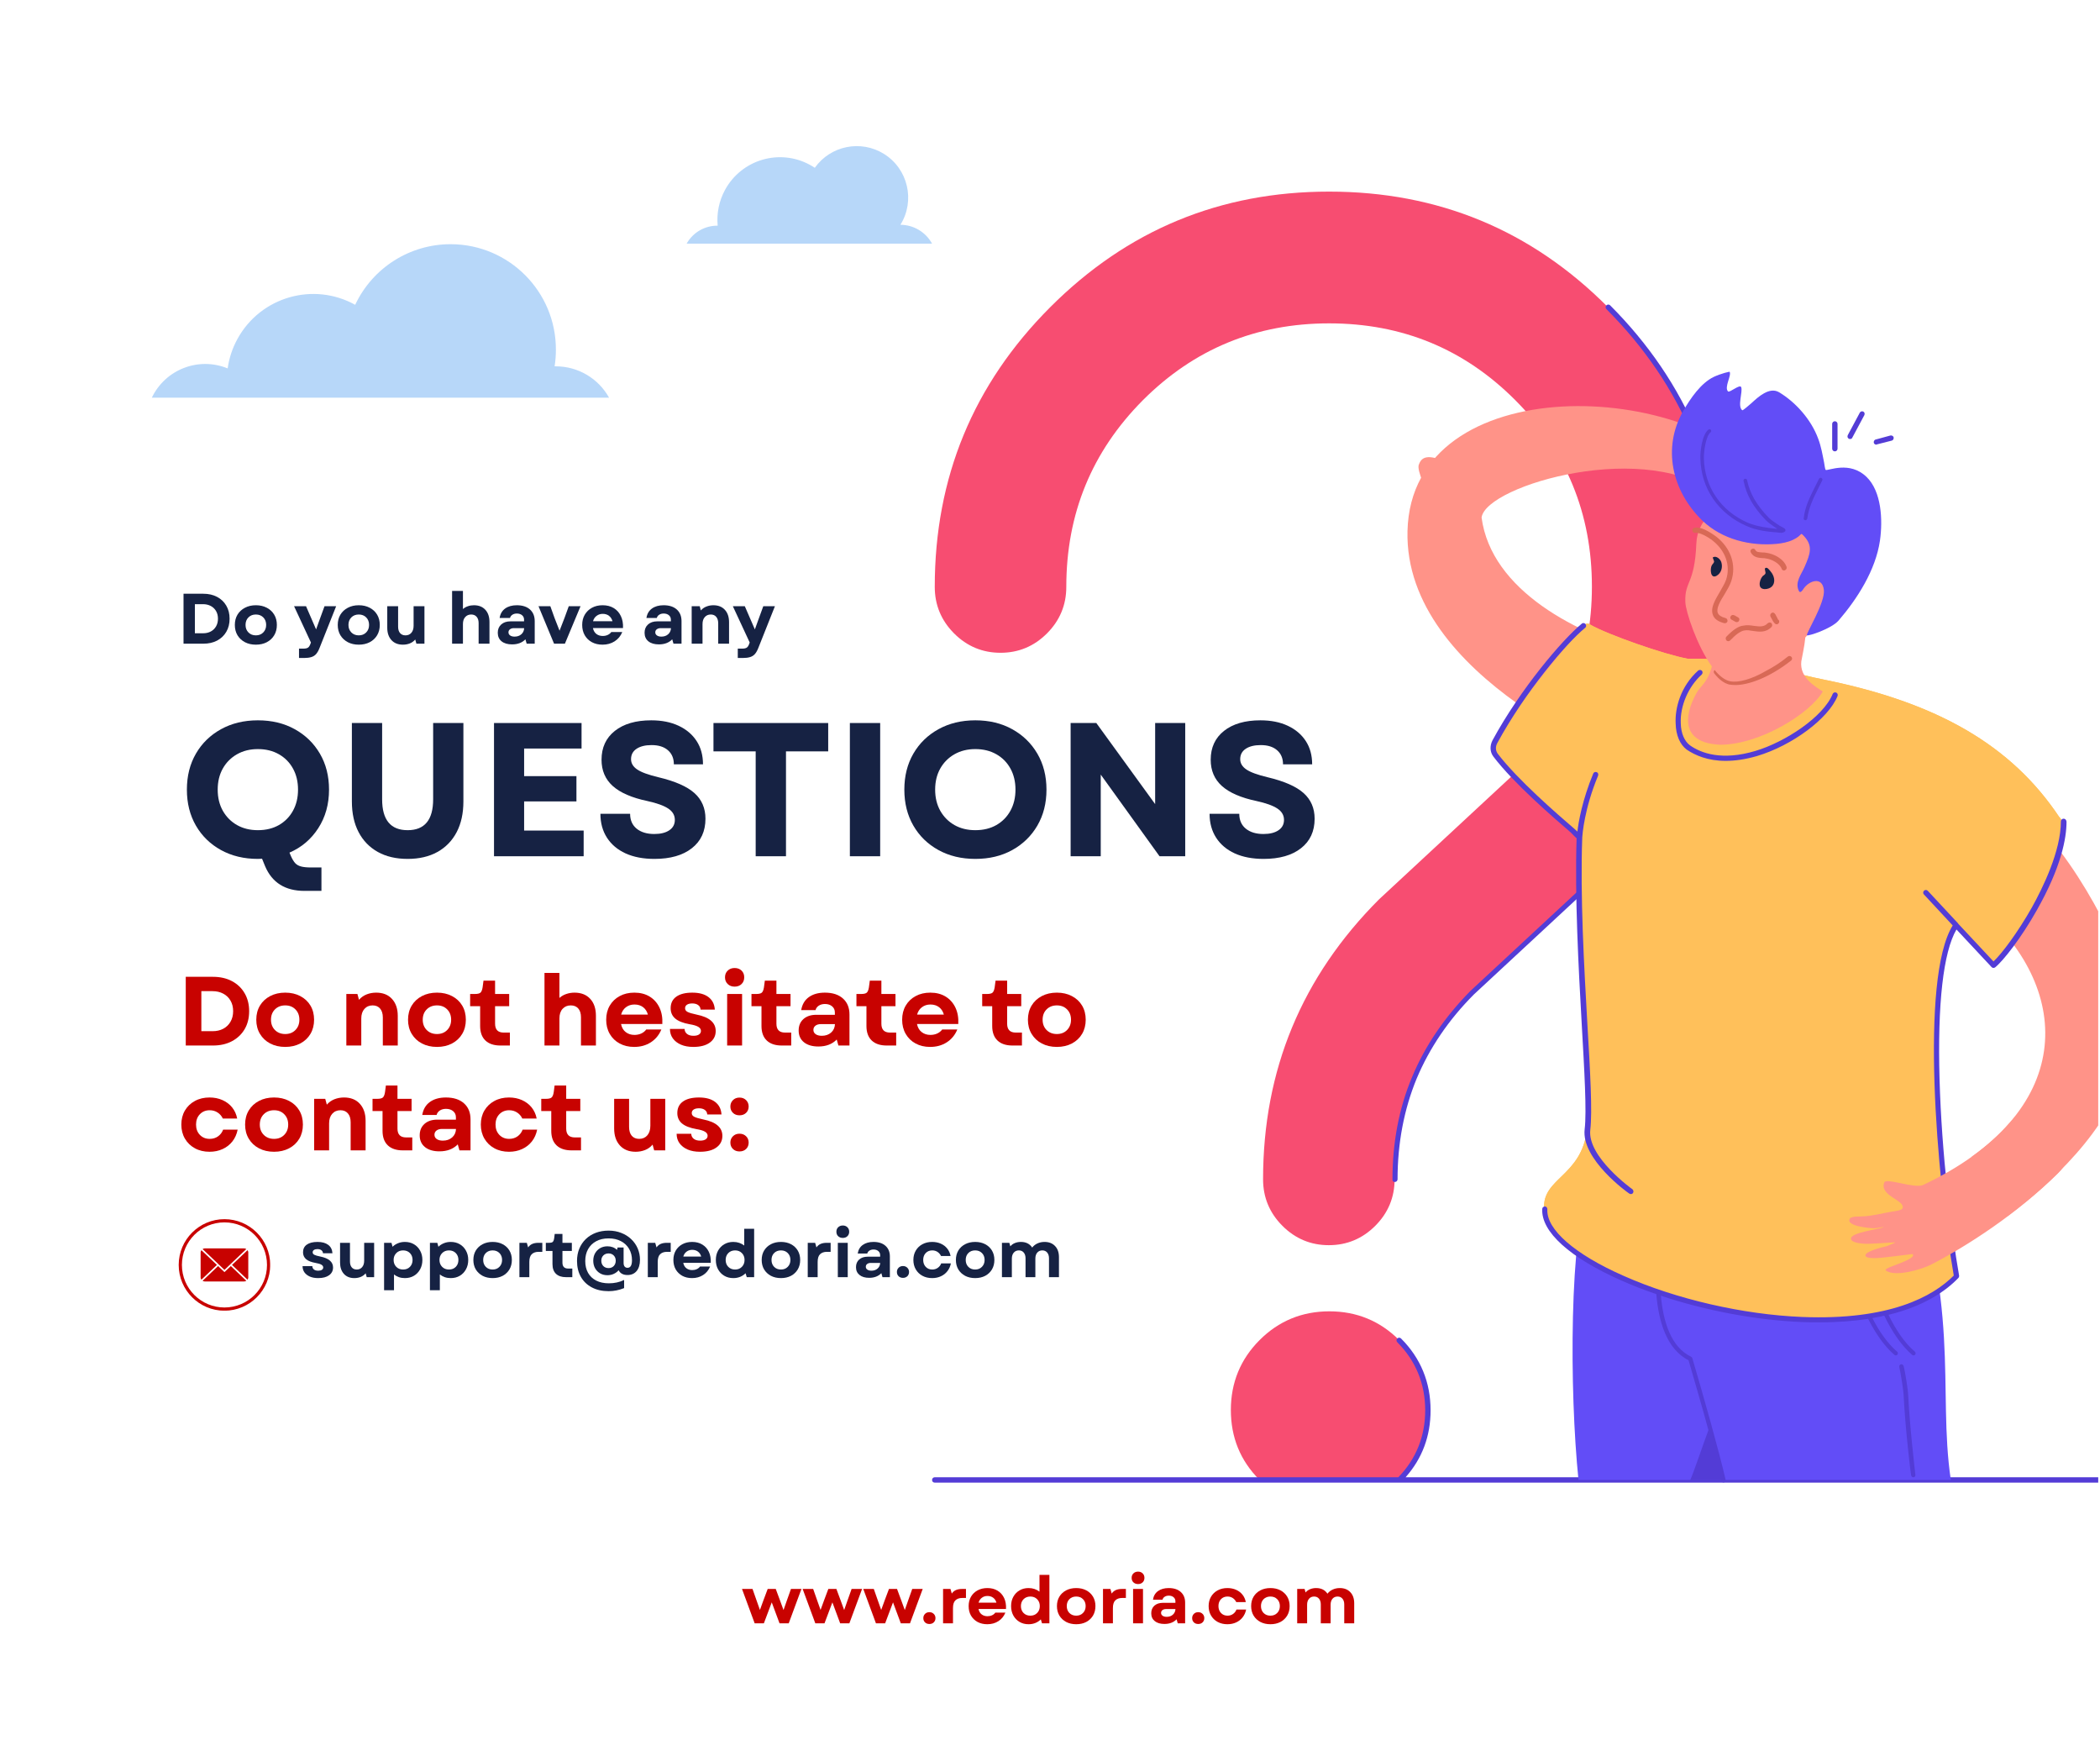 <svg xmlns="http://www.w3.org/2000/svg" xmlns:xlink="http://www.w3.org/1999/xlink" width="940" zoomAndPan="magnify" viewBox="0 0 705 591" height="788" preserveAspectRatio="xMidYMid meet" version="1.0"><defs><g/><clipPath id="ebdabdf9e3"><path d="M 313 64.215 L 579 64.215 L 579 497 L 313 497 Z M 313 64.215 " clip-rule="nonzero"/></clipPath><clipPath id="2196a774df"><path d="M 312.91 102 L 704.402 102 L 704.402 497.73 L 312.91 497.73 Z M 312.91 102 " clip-rule="nonzero"/></clipPath><clipPath id="999b855246"><path d="M 472 136 L 704.402 136 L 704.402 409 L 472 409 Z M 472 136 " clip-rule="nonzero"/></clipPath><clipPath id="a26c896973"><path d="M 500 209 L 694 209 L 694 497.73 L 500 497.73 Z M 500 209 " clip-rule="nonzero"/></clipPath><clipPath id="d9f7ea483f"><path d="M 230.52 49 L 312.883 49 L 312.883 81.793 L 230.52 81.793 Z M 230.52 49 " clip-rule="nonzero"/></clipPath><clipPath id="5b595deeb8"><path d="M 50.953 81.965 L 204.441 81.965 L 204.441 133.488 L 50.953 133.488 Z M 50.953 81.965 " clip-rule="nonzero"/></clipPath><clipPath id="ab4f9ca589"><path d="M 59.992 409.207 L 90.688 409.207 L 90.688 439.906 L 59.992 439.906 Z M 59.992 409.207 " clip-rule="nonzero"/></clipPath></defs><g clip-path="url(#ebdabdf9e3)"><path fill="#f74d71" d="M 351.48 212.602 C 347.156 216.934 341.93 219.102 335.891 219.102 C 329.852 219.102 324.625 216.934 320.301 212.602 C 315.977 208.27 313.812 203.035 313.812 196.988 C 313.812 160.344 326.699 129.023 352.562 103.121 C 378.43 77.219 409.609 64.312 446.199 64.312 C 482.789 64.312 514.059 77.219 539.836 103.121 C 565.699 129.023 578.586 160.254 578.586 196.898 C 578.586 233.543 565.609 264.863 539.652 290.855 L 494.145 333.098 C 476.84 350.426 468.188 371.363 468.188 395.824 C 468.188 401.871 466.027 407.105 461.699 411.438 C 457.375 415.77 452.148 417.938 446.109 417.938 C 440.07 417.938 434.844 415.77 430.52 411.438 C 426.191 407.105 424.031 401.871 424.031 395.824 C 424.031 359.18 437.008 327.859 462.961 301.867 L 508.473 259.625 C 525.777 242.297 534.426 221.359 534.426 196.898 C 534.426 172.438 525.867 151.5 508.652 134.262 C 491.531 117.113 470.711 108.535 446.199 108.535 C 421.777 108.535 400.867 117.113 383.656 134.352 C 366.531 151.59 357.973 172.438 357.973 196.988 C 357.973 203.035 355.809 208.27 351.48 212.602 Z M 469.719 449.797 C 463.32 443.391 455.48 440.141 446.289 440.141 C 437.098 440.141 429.258 443.391 422.859 449.797 C 416.461 456.207 413.215 464.059 413.215 473.266 C 413.215 482.379 416.367 490.234 422.77 496.641 L 469.902 496.641 C 476.211 490.234 479.453 482.469 479.453 473.266 C 479.363 464.148 476.117 456.297 469.719 449.797 Z M 469.719 449.797 " fill-opacity="1" fill-rule="nonzero"/></g><g clip-path="url(#2196a774df)"><path fill="#533cd6" d="M 467.469 395.914 C 467.469 383.641 469.629 371.996 474.047 361.527 C 478.371 351.059 485.043 341.309 493.691 332.555 L 539.203 290.312 C 552 277.496 561.734 263.148 568.223 247.621 C 574.621 232.098 577.867 215.129 577.867 196.988 C 577.867 178.848 574.621 161.789 568.223 146.355 C 561.824 130.922 552.09 116.57 539.293 103.754 C 538.934 103.391 538.934 102.852 539.293 102.488 C 539.652 102.129 540.195 102.129 540.555 102.488 C 553.531 115.488 563.355 130.02 569.844 145.633 C 576.332 161.336 579.578 178.578 579.578 196.898 C 579.578 215.219 576.242 232.551 569.754 248.254 C 563.266 263.961 553.352 278.492 540.375 291.488 L 494.863 333.727 C 486.301 342.301 479.902 351.777 475.578 362.066 C 471.344 372.359 469.18 383.73 469.18 395.824 C 469.18 396.277 468.82 396.727 468.277 396.727 C 467.738 396.727 467.469 396.457 467.469 395.914 Z M 713.586 495.828 L 471.883 495.828 C 477.473 489.512 480.266 482.02 480.266 473.355 C 480.266 463.969 476.93 455.844 470.352 449.258 C 469.992 448.895 469.449 448.895 469.09 449.258 C 468.73 449.617 468.73 450.16 469.09 450.52 C 475.309 456.746 478.461 464.508 478.461 473.355 C 478.461 482.109 475.398 489.691 469.449 495.828 L 313.812 495.828 C 313.359 495.828 312.91 496.191 312.91 496.73 C 312.91 497.273 313.27 497.633 313.812 497.633 L 713.676 497.633 C 714.129 497.633 714.578 497.273 714.578 496.73 C 714.578 496.191 714.129 495.828 713.586 495.828 Z M 713.586 495.828 " fill-opacity="1" fill-rule="nonzero"/></g><path fill="#624df7" d="M 638.066 382.375 L 533.707 396.727 C 526.766 413.785 526.855 466.855 529.922 496.73 L 654.918 496.73 C 650.324 465.594 658.973 438.605 638.066 382.375 Z M 638.066 382.375 " fill-opacity="1" fill-rule="nonzero"/><path fill="#ffc05a" d="M 531.453 210.074 C 526.855 215.762 511.898 232.91 501.715 248.977 C 500.812 250.422 500.902 252.227 501.895 253.578 C 510.453 264.863 530.102 280.746 530.102 281.109 C 527.668 314.684 534.426 366.039 532.805 379.219 C 530.824 394.922 517.754 395.371 518.387 405.664 C 516.945 429.582 623.828 462.164 656.629 428.316 C 650.414 393.027 645.277 326.508 656.449 310.441 C 658.164 313.871 668.977 323.98 668.977 323.98 C 675.645 318.836 698.086 280.297 691.328 274.25 C 675.195 250.059 650.324 235.801 612.383 228.129 C 591.562 223.887 594.629 221.086 566.512 221.086 C 558.578 219.645 539.652 212.965 533.977 209.715 C 533.254 209.082 532.176 209.262 531.453 210.074 Z M 531.453 210.074 " fill-opacity="1" fill-rule="nonzero"/><g clip-path="url(#999b855246)"><path fill="#ff9388" d="M 718.363 335.531 C 718.273 337.066 716.742 338.422 715.48 339.504 C 715.66 344.289 715.301 349.344 714.398 354.668 C 710.973 375.066 692.5 394.289 673.934 408.188 C 671.051 401.059 666.723 394.379 661.949 388.242 C 701.602 359.902 689.613 319.016 653.207 296.723 C 657.172 280.387 674.383 268.02 674.383 268.02 C 693.941 282.012 710.793 315.586 714.309 328.945 C 715.48 331.199 718.723 331.832 718.363 335.531 Z M 594.449 162.328 C 568.852 127.039 473.867 123.34 472.516 178.215 C 471.254 227.945 546.773 256.469 546.773 256.469 L 553.984 219.461 C 529.379 213.145 500.633 198.16 497.387 173.703 C 498.828 162.781 553.984 146.895 577.234 166.754 C 577.234 166.754 610.578 184.715 594.449 162.328 Z M 594.449 162.328 " fill-opacity="1" fill-rule="nonzero"/></g><path fill="#ff9388" d="M 484.59 154.66 C 478.371 152.133 477.02 154.027 476.301 156.012 C 475.578 157.996 479.184 165.219 479.184 165.219 Z M 484.59 154.66 " fill-opacity="1" fill-rule="nonzero"/><path fill="#ffc05a" d="M 531.453 210.074 C 526.855 215.762 511.898 232.91 501.715 248.977 C 500.812 250.422 500.902 252.227 501.895 253.578 C 510.453 264.863 530.102 280.746 530.102 281.109 C 527.668 314.684 534.426 366.039 532.805 379.219 C 530.824 394.922 517.754 395.371 518.387 405.664 C 516.945 429.582 623.828 462.164 656.629 428.316 C 650.414 393.027 645.277 326.508 656.449 310.441 C 658.164 313.871 668.977 323.98 668.977 323.98 C 675.645 318.836 698.086 280.297 691.328 274.25 C 675.195 250.059 650.324 235.801 612.383 228.129 C 591.562 223.887 594.629 221.086 566.512 221.086 C 558.578 219.645 539.652 212.965 533.977 209.715 C 533.254 209.082 532.176 209.262 531.453 210.074 Z M 531.453 210.074 " fill-opacity="1" fill-rule="nonzero"/><g clip-path="url(#a26c896973)"><path fill="#533cd6" d="M 640.59 468.031 C 641.129 479.133 642.934 494.113 643.023 495.016 C 643.113 495.379 642.844 495.828 642.391 495.828 C 642.391 495.828 642.301 495.828 642.301 495.828 C 641.941 495.828 641.672 495.559 641.582 495.195 C 641.402 494.293 639.598 479.223 639.059 468.031 C 639.059 467.219 638.156 461.078 637.617 458.824 C 637.523 458.461 637.797 458.012 638.156 457.922 C 638.516 457.832 638.969 458.102 639.059 458.461 C 639.688 460.809 640.59 467.035 640.59 468.031 Z M 566.238 251.594 C 569.035 253.488 573.27 255.383 579.309 255.383 C 582.371 255.383 585.797 254.934 589.852 253.762 C 601.656 250.238 613.824 241.215 616.887 233.633 C 617.066 233.18 616.887 232.641 616.438 232.461 C 615.988 232.277 615.445 232.461 615.266 232.91 C 612.109 240.672 599.312 249.066 589.312 252.047 C 578.137 255.383 571.105 252.859 567.32 250.148 C 565.52 248.797 564.348 246.18 564.258 242.84 C 563.988 236.973 566.781 230.473 571.285 226.414 C 571.648 226.051 571.648 225.508 571.375 225.148 C 571.016 224.789 570.477 224.789 570.113 225.059 C 564.168 230.383 562.273 237.695 562.543 242.84 C 562.637 246.809 563.988 249.879 566.238 251.594 Z M 692.77 274.789 C 692.32 274.789 691.867 275.152 691.867 275.691 C 691.867 285.711 685.738 298.078 682.137 304.574 C 677.449 312.879 672.043 320.098 669.246 322.715 L 657.441 310.082 C 657.352 309.898 657.262 309.809 657.172 309.719 C 657.172 309.719 657.082 309.719 657.082 309.629 L 647.168 298.98 C 646.809 298.617 646.266 298.617 645.906 298.98 C 645.547 299.34 645.547 299.883 645.906 300.242 L 655.551 310.621 C 644.465 328.492 650.23 395.371 655.91 428.137 C 648.879 435.176 634.371 443.211 604.992 442.035 C 585.164 441.223 562.727 436.078 545.062 428.227 C 528.66 421.008 519.016 412.613 519.469 405.844 C 519.469 405.391 519.105 404.941 518.656 404.941 C 518.207 404.941 517.754 405.301 517.754 405.754 C 517.305 413.426 527.039 422.18 544.43 429.852 C 548.125 431.477 552 433.012 556.055 434.363 C 556.777 443.211 559.391 452.777 566.871 456.566 C 568.945 463.789 571.469 472.273 573.539 480.035 C 571.738 484.816 568.582 494.293 567.41 496.82 L 577.867 496.82 C 577.867 496.91 577.867 496.91 577.867 497.004 C 577.957 497.363 578.227 497.543 578.586 497.543 C 578.676 497.543 578.676 497.543 578.766 497.543 C 579.129 497.453 579.398 497.094 579.309 496.641 C 577.055 486.895 572.008 469.023 568.133 455.844 C 568.043 455.664 567.953 455.484 567.773 455.395 C 560.832 452.145 558.309 443.211 557.59 434.906 C 572.73 439.961 589.672 443.117 605.082 443.75 C 607.066 443.84 609.047 443.84 610.941 443.84 C 617.066 443.84 622.387 443.391 627.16 442.668 C 629.863 447.992 632.84 452.055 635.992 454.762 C 636.172 454.852 636.262 454.941 636.445 454.941 C 636.625 454.941 636.895 454.852 636.984 454.672 C 637.254 454.402 637.164 453.859 636.895 453.68 C 633.559 450.789 630.766 446.73 628.602 442.398 C 629.957 442.125 631.309 441.945 632.57 441.586 C 635.363 447.359 638.516 451.785 641.941 454.762 C 642.121 454.852 642.211 454.941 642.391 454.941 C 642.57 454.941 642.844 454.852 642.934 454.672 C 643.203 454.402 643.113 453.859 642.844 453.68 C 639.238 450.609 636.262 446.008 634.012 441.312 C 645.816 438.426 653.117 433.461 657.441 428.949 C 657.621 428.77 657.711 428.496 657.711 428.227 C 655.008 412.793 651.855 387.43 651.133 362.25 C 650.414 336.887 652.395 319.559 656.812 311.977 L 668.617 324.613 C 668.797 324.793 668.977 324.883 669.246 324.883 C 669.43 324.883 669.609 324.793 669.789 324.703 C 672.492 322.535 678.531 314.863 683.758 305.566 C 692.047 290.945 693.762 281.289 693.762 275.781 C 693.672 275.152 693.309 274.789 692.77 274.789 Z M 529.289 281.379 C 528.66 301.055 529.922 324.703 531.004 343.656 C 531.902 359.449 532.715 373.078 531.992 379.035 C 530.824 389.055 546.234 400.156 546.953 400.609 C 547.133 400.699 547.312 400.789 547.496 400.789 C 547.766 400.789 548.035 400.699 548.215 400.426 C 548.484 400.066 548.395 399.523 548.035 399.164 C 547.855 399.074 532.805 388.242 533.887 379.219 C 534.605 373.168 533.887 360.082 532.895 343.566 C 531.812 324.52 530.461 300.785 531.184 281.109 C 531.184 281.109 531.184 281.02 531.184 281.02 C 531.273 280.113 531.812 271.633 536.5 260.348 C 536.68 259.898 536.5 259.355 536.051 259.176 C 535.598 258.996 535.059 259.176 534.879 259.625 C 531.184 268.562 529.922 275.875 529.562 279.121 C 529.289 278.852 528.84 278.492 528.48 278.129 C 522.801 273.254 509.465 261.703 502.793 252.949 C 502.074 251.953 501.984 250.602 502.703 249.336 C 511.988 232.277 525.777 215.941 532.176 210.707 C 532.535 210.438 532.625 209.895 532.266 209.445 C 531.992 209.082 531.363 208.992 531.004 209.355 C 524.516 214.68 510.453 231.195 501.082 248.434 C 500.09 250.332 500.18 252.406 501.352 253.941 C 508.113 262.875 521.539 274.43 527.309 279.395 C 528.117 280.297 528.93 281.02 529.289 281.379 Z M 529.289 281.379 " fill-opacity="1" fill-rule="nonzero"/></g><path fill="#ff9388" d="M 690.875 393.84 C 677.18 407.379 660.324 418.297 648.16 424.527 C 645.094 426.059 636.445 428.676 633.199 426.512 C 632.66 426.152 633.559 425.789 633.648 425.699 C 635.184 424.797 643.742 422.359 642.031 420.914 C 642.031 420.914 631.398 422.27 630.137 422.27 C 629.414 422.27 626.441 422.449 626.262 421.457 C 625.988 420.012 632.117 418.57 633.289 418.297 C 633.469 418.207 636.355 417.125 636.262 417.035 C 635.992 416.855 626.98 417.758 625.18 417.395 C 624.367 417.305 621.305 417.035 621.395 415.68 C 621.484 413.695 630.586 412.613 632.117 411.98 C 633.109 411.527 630.047 412.34 628.965 412.25 C 628.152 412.25 619.41 411.621 621.031 409 C 621.574 408.188 624.188 408.371 625.09 408.281 C 628.512 408.188 631.938 407.195 635.273 406.656 C 635.812 406.566 638.426 406.293 638.695 405.57 C 639.777 402.863 630.855 401.422 632.57 396.906 C 633.199 395.191 642.754 399.074 645.637 397.719 C 658.613 391.582 668.168 384.363 674.836 376.691 C 698.266 349.703 702.594 382.285 690.875 393.84 Z M 606.074 213.957 C 606.434 213.598 606.703 213.234 607.062 212.785 C 611.211 207.91 614.996 201.773 618.059 194.371 C 620.402 188.594 619.59 178.758 616.348 173.16 C 614.004 169.098 608.957 166.57 604.902 164.676 C 600.758 162.691 599.043 161.066 594.539 160.887 C 589.129 160.707 583.812 164.227 580.027 167.746 C 576.695 170.812 569.844 173.883 569.484 182.457 C 568.945 196.176 565.52 194.914 565.789 202.043 C 565.879 205.203 569.754 216.934 574.711 223.703 C 573.18 229.301 570.836 230.203 569.574 232.551 C 565.066 240.672 564.617 249.43 577.504 249.969 C 590.844 249.969 607.785 239.41 611.93 232.098 C 609.496 230.473 604.09 227.496 604.723 221.988 C 604.902 220.816 605.805 216.934 606.074 213.957 Z M 606.074 213.957 " fill-opacity="1" fill-rule="nonzero"/><path fill="#624df7" d="M 605.531 179.84 C 604.18 178.484 605.352 179.57 601.926 181.195 C 600.215 182.008 598.234 182.367 596.43 182.547 C 587.688 183.359 578.137 181.102 571.465 174.695 C 561.191 164.676 558.039 150.234 565.066 137.961 C 567.5 133.719 571.016 128.574 575.344 126.5 C 576.512 125.957 577.773 125.504 579.035 125.145 C 579.219 125.145 580.66 124.691 580.66 124.785 C 581.379 126.047 578.766 129.93 580.117 131.371 C 580.66 131.914 584.082 128.844 584.535 129.93 C 585.164 131.371 583.184 136.426 584.895 137.691 C 585.164 137.871 587.777 135.434 588.051 135.254 C 590.211 133.266 593.996 129.746 597.242 131.645 C 602.828 134.98 608.055 140.848 610.398 147.258 C 611.391 149.875 611.84 152.582 612.383 155.289 C 612.473 155.562 612.652 157.547 612.922 157.727 C 613.734 158.09 620.941 154.566 626.621 160.074 C 631.668 164.949 632.117 174.516 631.125 181.465 C 629.684 191.395 623.465 201.051 617.25 208.27 C 614.816 211.07 606.973 213.598 606.613 213.234 C 606.164 212.785 612.832 202.223 612.293 197.98 C 611.75 193.289 607.246 195.004 605.531 197.531 C 605.172 198.07 604.359 199.336 603.91 198.344 C 602.469 195.453 604.723 192.836 605.805 190.309 C 607.785 185.797 608.688 183.18 605.531 179.84 Z M 605.531 179.84 " fill-opacity="1" fill-rule="nonzero"/><path fill="#d86956" d="M 601.297 221.719 C 593.816 227.586 586.879 229.934 582.551 229.934 C 581.742 229.934 581.109 229.844 580.48 229.75 C 578.766 229.301 577.145 228.129 575.523 226.051 C 575.25 225.691 575.25 225.238 575.613 224.879 C 577.234 226.863 579.035 228.309 580.84 228.668 C 583.543 229.211 588.051 228.035 593.098 225.059 C 595.348 223.887 597.781 222.352 600.215 220.363 C 600.574 220.094 601.117 220.094 601.477 220.547 C 601.746 220.906 601.656 221.449 601.297 221.719 Z M 578.855 209.172 C 578.945 209.172 579.035 209.172 579.129 209.172 C 579.488 209.172 579.848 208.902 579.938 208.543 C 580.027 208.09 579.758 207.547 579.309 207.457 C 577.867 207.098 576.965 206.465 576.695 205.742 C 576.062 204.211 577.594 201.59 579.035 199.336 C 579.938 197.801 580.75 196.445 581.199 195.094 C 583.004 189.68 581.109 183.992 576.152 180.109 C 576.062 180.109 571.648 176.5 568.852 177.133 C 568.402 177.223 568.043 177.672 568.133 178.125 C 568.223 178.578 568.672 178.938 569.125 178.848 C 570.477 178.578 573.359 180.199 574.98 181.465 C 579.309 184.895 581.02 189.859 579.488 194.551 C 579.129 195.637 578.316 196.988 577.504 198.434 C 575.883 201.23 574.082 204.027 575.07 206.465 C 575.523 207.73 576.785 208.633 578.855 209.172 Z M 581.02 206.828 C 580.75 207.188 580.84 207.73 581.289 208 L 581.379 208 C 581.648 208.18 581.648 208.18 581.832 208.27 C 581.922 208.359 582.191 208.453 582.641 208.723 C 582.82 208.812 582.91 208.812 583.094 208.812 C 583.363 208.812 583.723 208.633 583.812 208.359 C 584.082 207.91 583.902 207.367 583.453 207.188 C 582.91 206.918 582.73 206.738 582.641 206.738 C 582.551 206.645 582.551 206.645 582.371 206.555 L 582.281 206.555 C 581.832 206.285 581.289 206.375 581.02 206.828 Z M 591.742 187.332 C 592.105 187.332 592.465 187.332 592.734 187.422 C 594.809 187.691 597.422 189.047 598.141 190.941 C 598.234 191.301 598.594 191.484 598.953 191.484 C 599.043 191.484 599.133 191.484 599.223 191.395 C 599.676 191.211 599.945 190.762 599.766 190.219 C 598.773 187.512 595.527 185.887 592.914 185.527 C 592.555 185.438 592.105 185.438 591.742 185.438 C 590.48 185.344 589.672 185.344 589.312 184.625 C 589.129 184.172 588.59 183.992 588.141 184.262 C 587.688 184.441 587.508 184.984 587.777 185.438 C 588.68 187.152 590.48 187.242 591.742 187.332 Z M 579.578 213.688 C 579.219 214.047 579.309 214.59 579.578 214.949 C 579.758 215.129 579.938 215.219 580.207 215.219 C 580.48 215.219 580.66 215.129 580.84 214.949 C 582.73 212.965 584.355 211.789 585.617 211.609 C 586.516 211.43 587.508 211.609 588.59 211.789 C 590.574 212.062 592.824 212.422 594.719 210.438 C 595.078 210.074 594.988 209.535 594.719 209.172 C 594.355 208.812 593.816 208.902 593.457 209.172 C 592.285 210.438 590.934 210.348 588.859 210.074 C 587.688 209.895 586.516 209.715 585.344 209.984 C 583.723 210.074 581.742 211.43 579.578 213.688 Z M 596.34 206.828 C 596.16 206.375 595.98 206.105 595.801 205.926 C 595.527 205.562 594.988 205.473 594.629 205.832 C 594.266 206.105 594.176 206.645 594.449 207.098 C 594.539 207.188 594.629 207.457 594.809 207.73 C 595.258 208.633 595.617 209.172 596.07 209.445 C 596.16 209.535 596.34 209.535 596.43 209.535 C 596.789 209.535 597.062 209.355 597.242 208.992 C 597.422 208.543 597.242 208.09 596.879 207.91 C 596.789 207.641 596.52 207.098 596.34 206.828 Z M 596.34 206.828 " fill-opacity="1" fill-rule="nonzero"/><path fill="#162243" d="M 592.645 190.672 C 593.277 190.219 593.996 191.301 594.449 191.844 C 595.617 193.199 596.25 195.453 594.809 196.898 C 593.816 197.891 590.844 198.344 590.754 196.266 C 590.664 195.273 591.113 194.102 591.742 193.379 C 592.016 193.109 592.465 192.926 592.645 192.566 C 592.914 192.023 592.195 190.941 592.645 190.672 Z M 575.434 188.594 C 575.344 189.047 574.801 189.406 574.621 189.859 C 574.082 190.941 574.172 194.371 576.242 193.289 C 577.867 192.387 578.406 190.398 577.867 188.684 C 577.504 187.602 576.152 186.43 575.07 187.059 C 574.801 187.059 575.523 188.234 575.434 188.594 Z M 575.434 188.594 " fill-opacity="1" fill-rule="nonzero"/><path fill="#533cd6" d="M 606.074 174.605 C 606.074 174.605 605.984 174.605 606.074 174.605 C 605.711 174.605 605.441 174.242 605.531 173.973 C 605.984 169.91 607.695 166.664 609.316 163.414 C 609.77 162.512 610.219 161.609 610.668 160.707 C 610.848 160.434 611.121 160.254 611.48 160.434 C 611.75 160.613 611.93 160.887 611.75 161.246 C 611.301 162.148 610.848 163.051 610.398 163.953 C 608.777 167.203 607.246 170.273 606.703 174.152 C 606.613 174.426 606.344 174.605 606.074 174.605 Z M 599.312 178.305 C 599.402 178.125 599.402 177.945 599.402 177.855 C 599.312 177.492 599.133 177.312 597.691 176.59 C 597.512 176.5 597.332 176.41 597.242 176.32 C 597.062 176.23 596.879 176.051 596.699 175.957 C 595.617 175.238 594.539 174.516 593.727 173.703 C 589.672 169.461 587.508 165.762 586.516 161.156 C 586.426 160.797 586.156 160.613 585.797 160.707 C 585.434 160.797 585.254 161.066 585.344 161.426 C 586.336 166.301 588.59 170.184 592.824 174.605 C 593.727 175.508 594.898 176.32 595.98 177.043 C 596.16 177.133 596.34 177.312 596.52 177.402 C 596.52 177.402 596.609 177.492 596.699 177.492 C 596.609 177.492 596.52 177.492 596.43 177.492 L 596.25 177.492 C 593.727 177.223 589.941 176.77 586.879 175.508 C 577.684 171.535 572.188 163.414 572.008 153.664 C 572.008 151.32 572.727 146.266 574.262 145.09 C 574.531 144.91 574.531 144.551 574.352 144.277 C 574.172 144.008 573.809 144.008 573.539 144.188 C 571.375 145.902 570.746 151.77 570.836 153.754 C 571.016 163.953 576.875 172.438 586.426 176.59 C 589.672 178.035 593.547 178.484 596.16 178.668 L 596.25 178.668 C 597.152 178.758 597.781 178.848 598.141 178.848 C 598.953 178.668 599.133 178.484 599.312 178.305 Z M 598.414 178.305 Z M 598.594 177.492 Z M 616.887 150.598 L 616.887 142.293 C 616.887 141.84 616.527 141.391 615.988 141.391 C 615.535 141.391 615.086 141.75 615.086 142.293 L 615.086 150.598 C 615.086 151.047 615.445 151.5 615.988 151.5 C 616.527 151.5 616.887 151.047 616.887 150.598 Z M 621.125 147.348 C 620.941 147.348 620.852 147.348 620.672 147.258 C 620.223 146.988 620.133 146.535 620.312 146.082 L 624.367 138.504 C 624.637 138.051 625.09 137.961 625.539 138.141 C 625.988 138.41 626.078 138.863 625.898 139.316 L 621.844 146.895 C 621.754 147.168 621.484 147.348 621.125 147.348 Z M 629.863 149.242 C 629.504 149.242 629.145 148.973 629.055 148.609 C 628.965 148.16 629.234 147.617 629.684 147.527 L 634.641 146.176 C 635.094 146.082 635.633 146.355 635.723 146.805 C 635.812 147.258 635.543 147.797 635.094 147.891 L 630.137 149.152 C 630.047 149.242 629.953 149.242 629.863 149.242 Z M 629.863 149.242 " fill-opacity="1" fill-rule="nonzero"/><g clip-path="url(#d9f7ea483f)"><path fill="#b7d7f9" d="M 312.906 81.777 C 310.777 77.895 306.711 75.469 302.285 75.445 C 307.32 67.355 304.848 56.699 296.758 51.656 C 289 46.828 278.828 48.875 273.539 56.32 C 273.012 55.977 272.48 55.645 271.883 55.32 C 261.691 49.781 248.945 53.551 243.395 63.746 C 241.406 67.414 240.543 71.586 240.934 75.746 C 236.625 75.699 232.625 78.008 230.52 81.777 L 312.906 81.777 " fill-opacity="1" fill-rule="nonzero"/></g><g clip-path="url(#5b595deeb8)"><path fill="#b7d7f9" d="M 204.496 133.52 C 200.906 127.016 194.062 122.965 186.625 122.957 L 186.191 122.957 C 186.48 121.121 186.625 119.27 186.625 117.41 C 186.676 97.883 170.883 82.016 151.352 81.965 C 137.605 81.93 125.082 89.859 119.242 102.309 C 105.215 94.539 87.547 99.617 79.777 113.652 C 78.055 116.75 76.926 120.145 76.426 123.652 C 66.66 119.652 55.477 123.992 50.953 133.52 L 204.496 133.52 " fill-opacity="1" fill-rule="nonzero"/></g><g clip-path="url(#ab4f9ca589)"><path fill="#c80200" d="M 75.352 409.207 C 66.879 409.207 59.992 416.098 59.992 424.57 C 59.992 433.039 66.879 439.93 75.352 439.93 C 83.824 439.93 90.711 433.039 90.711 424.57 C 90.711 416.098 83.824 409.207 75.352 409.207 Z M 75.352 438.852 C 67.465 438.852 61.07 432.457 61.07 424.57 C 61.07 416.684 67.465 410.285 75.352 410.285 C 83.238 410.285 89.637 416.684 89.637 424.57 C 89.637 432.457 83.238 438.852 75.352 438.852 Z M 75.352 438.852 " fill-opacity="1" fill-rule="nonzero"/></g><path fill="#c80200" d="M 83.086 419.621 L 77.887 424.57 L 83.086 429.516 C 83.227 429.328 83.312 429.117 83.352 428.883 L 83.352 420.254 C 83.312 420.023 83.227 419.812 83.086 419.621 Z M 83.086 419.621 " fill-opacity="1" fill-rule="nonzero"/><path fill="#c80200" d="M 75.352 426.98 L 73.211 424.945 L 68.016 429.887 C 68.262 430.051 68.527 430.129 68.82 430.129 L 81.883 430.129 C 82.176 430.129 82.445 430.051 82.688 429.887 L 77.492 424.945 Z M 75.352 426.98 " fill-opacity="1" fill-rule="nonzero"/><path fill="#c80200" d="M 67.617 419.621 C 67.48 419.812 67.391 420.023 67.352 420.254 L 67.352 428.883 C 67.391 429.117 67.48 429.328 67.617 429.516 L 72.82 424.57 Z M 67.617 419.621 " fill-opacity="1" fill-rule="nonzero"/><path fill="#c80200" d="M 73.211 424.195 L 75.352 426.234 L 82.688 419.25 C 82.445 419.09 82.176 419.008 81.883 419.008 L 68.82 419.008 C 68.527 419.008 68.262 419.09 68.016 419.25 Z M 73.211 424.195 " fill-opacity="1" fill-rule="nonzero"/><g fill="#162243" fill-opacity="1"><g transform="translate(59.991, 287.397)"><g><path d="M 26.578 0.891 C 21.93 0.891 17.805 -0.098 14.203 -2.078 C 10.609 -4.055 7.801 -6.789 5.781 -10.281 C 3.758 -13.781 2.75 -17.805 2.75 -22.359 C 2.75 -26.922 3.758 -30.945 5.781 -34.438 C 7.801 -37.926 10.609 -40.66 14.203 -42.641 C 17.805 -44.629 21.93 -45.625 26.578 -45.625 C 31.266 -45.625 35.395 -44.629 38.969 -42.641 C 42.551 -40.66 45.363 -37.926 47.406 -34.438 C 49.445 -30.945 50.469 -26.922 50.469 -22.359 C 50.469 -17.461 49.266 -13.148 46.859 -9.422 C 44.453 -5.691 41.227 -2.957 37.188 -1.219 L 37.703 0 C 38.16 1.02 38.633 1.797 39.125 2.328 C 39.625 2.859 40.285 3.227 41.109 3.438 C 41.941 3.656 43.039 3.766 44.406 3.766 L 47.922 3.766 L 47.922 11.625 L 42.234 11.625 C 35.754 11.625 31.344 8.859 29 3.328 L 27.984 0.828 Z M 13.094 -22.359 C 13.094 -19.68 13.664 -17.316 14.812 -15.266 C 15.969 -13.223 17.555 -11.625 19.578 -10.469 C 21.609 -9.32 23.941 -8.75 26.578 -8.75 C 29.266 -8.75 31.617 -9.32 33.641 -10.469 C 35.66 -11.625 37.234 -13.223 38.359 -15.266 C 39.492 -17.316 40.062 -19.68 40.062 -22.359 C 40.062 -25.047 39.492 -27.41 38.359 -29.453 C 37.234 -31.492 35.66 -33.086 33.641 -34.234 C 31.617 -35.391 29.266 -35.969 26.578 -35.969 C 23.941 -35.969 21.609 -35.391 19.578 -34.234 C 17.555 -33.086 15.969 -31.492 14.812 -29.453 C 13.664 -27.41 13.094 -25.047 13.094 -22.359 Z M 13.094 -22.359 "/></g></g></g><g fill="#162243" fill-opacity="1"><g transform="translate(113.21, 287.397)"><g><path d="M 23.641 0.891 C 19.766 0.891 16.43 0.113 13.641 -1.438 C 10.848 -2.988 8.695 -5.203 7.188 -8.078 C 5.676 -10.953 4.922 -14.395 4.922 -18.406 L 4.922 -44.719 L 15.078 -44.719 L 15.078 -19.109 C 15.078 -12.203 17.93 -8.75 23.641 -8.75 C 29.348 -8.75 32.203 -12.203 32.203 -19.109 L 32.203 -44.719 L 42.359 -44.719 L 42.359 -18.406 C 42.359 -14.395 41.602 -10.953 40.094 -8.078 C 38.582 -5.203 36.43 -2.988 33.641 -1.438 C 30.848 0.113 27.516 0.891 23.641 0.891 Z M 23.641 0.891 "/></g></g></g><g fill="#162243" fill-opacity="1"><g transform="translate(160.487, 287.397)"><g><path d="M 5.359 0 L 5.359 -44.719 L 34.75 -44.719 L 34.75 -36.156 L 15.469 -36.156 L 15.469 -26.891 L 33.031 -26.891 L 33.031 -18.406 L 15.469 -18.406 L 15.469 -8.625 L 35.453 -8.625 L 35.453 0 Z M 5.359 0 "/></g></g></g><g fill="#162243" fill-opacity="1"><g transform="translate(198.756, 287.397)"><g><path d="M 20.953 0.891 C 17.203 0.891 13.973 0.273 11.266 -0.953 C 8.566 -2.191 6.484 -3.945 5.016 -6.219 C 3.547 -8.5 2.812 -11.176 2.812 -14.25 L 12.781 -14.25 C 12.781 -12.113 13.516 -10.445 14.984 -9.25 C 16.453 -8.062 18.422 -7.469 20.891 -7.469 C 23.023 -7.469 24.707 -7.883 25.938 -8.719 C 27.176 -9.551 27.797 -10.711 27.797 -12.203 C 27.797 -13.773 27.047 -15.051 25.547 -16.031 C 24.055 -17.008 21.738 -17.844 18.594 -18.531 C 13.352 -19.633 9.473 -21.316 6.953 -23.578 C 4.441 -25.836 3.188 -28.773 3.188 -32.391 C 3.188 -36.484 4.676 -39.711 7.656 -42.078 C 10.645 -44.441 14.719 -45.625 19.875 -45.625 C 23.406 -45.625 26.469 -45.016 29.062 -43.797 C 31.664 -42.578 33.68 -40.867 35.109 -38.672 C 36.535 -36.484 37.25 -33.879 37.25 -30.859 L 27.469 -30.859 C 27.469 -32.859 26.805 -34.43 25.484 -35.578 C 24.172 -36.734 22.344 -37.312 20 -37.312 C 17.863 -37.312 16.176 -36.895 14.938 -36.062 C 13.707 -35.238 13.094 -34.078 13.094 -32.578 C 13.094 -31.223 13.773 -30.078 15.141 -29.141 C 16.504 -28.203 18.891 -27.328 22.297 -26.516 C 27.879 -25.191 31.906 -23.422 34.375 -21.203 C 36.844 -18.992 38.078 -16.125 38.078 -12.594 C 38.078 -8.375 36.551 -5.07 33.5 -2.688 C 30.457 -0.301 26.273 0.891 20.953 0.891 Z M 20.953 0.891 "/></g></g></g><g fill="#162243" fill-opacity="1"><g transform="translate(237.6, 287.397)"><g><path d="M 16.094 0 L 16.094 -35.203 L 1.922 -35.203 L 1.922 -44.719 L 40.438 -44.719 L 40.438 -35.203 L 26.266 -35.203 L 26.266 0 Z M 16.094 0 "/></g></g></g><g fill="#162243" fill-opacity="1"><g transform="translate(279.957, 287.397)"><g><path d="M 5.359 0 L 5.359 -44.719 L 15.531 -44.719 L 15.531 0 Z M 5.359 0 "/></g></g></g><g fill="#162243" fill-opacity="1"><g transform="translate(300.849, 287.397)"><g><path d="M 26.578 0.891 C 21.93 0.891 17.805 -0.098 14.203 -2.078 C 10.609 -4.055 7.801 -6.789 5.781 -10.281 C 3.758 -13.781 2.75 -17.805 2.75 -22.359 C 2.75 -26.922 3.758 -30.945 5.781 -34.438 C 7.801 -37.926 10.609 -40.66 14.203 -42.641 C 17.805 -44.629 21.93 -45.625 26.578 -45.625 C 31.266 -45.625 35.395 -44.629 38.969 -42.641 C 42.551 -40.66 45.363 -37.926 47.406 -34.438 C 49.445 -30.945 50.469 -26.922 50.469 -22.359 C 50.469 -17.805 49.445 -13.781 47.406 -10.281 C 45.363 -6.789 42.551 -4.055 38.969 -2.078 C 35.395 -0.098 31.266 0.891 26.578 0.891 Z M 13.094 -22.359 C 13.094 -19.68 13.664 -17.316 14.812 -15.266 C 15.969 -13.223 17.555 -11.625 19.578 -10.469 C 21.609 -9.32 23.941 -8.75 26.578 -8.75 C 29.266 -8.75 31.617 -9.32 33.641 -10.469 C 35.66 -11.625 37.234 -13.223 38.359 -15.266 C 39.492 -17.316 40.062 -19.68 40.062 -22.359 C 40.062 -25.047 39.492 -27.41 38.359 -29.453 C 37.234 -31.492 35.66 -33.086 33.641 -34.234 C 31.617 -35.391 29.266 -35.969 26.578 -35.969 C 23.941 -35.969 21.609 -35.391 19.578 -34.234 C 17.555 -33.086 15.969 -31.492 14.812 -29.453 C 13.664 -27.41 13.094 -25.047 13.094 -22.359 Z M 13.094 -22.359 "/></g></g></g><g fill="#162243" fill-opacity="1"><g transform="translate(354.067, 287.397)"><g><path d="M 5.359 0 L 5.359 -44.719 L 13.984 -44.719 L 33.734 -17.5 L 33.734 -44.719 L 43.828 -44.719 L 43.828 0 L 35.203 0 L 15.469 -27.406 L 15.469 0 Z M 5.359 0 "/></g></g></g><g fill="#162243" fill-opacity="1"><g transform="translate(403.261, 287.397)"><g><path d="M 20.953 0.891 C 17.203 0.891 13.973 0.273 11.266 -0.953 C 8.566 -2.191 6.484 -3.945 5.016 -6.219 C 3.547 -8.5 2.812 -11.176 2.812 -14.25 L 12.781 -14.25 C 12.781 -12.113 13.516 -10.445 14.984 -9.25 C 16.453 -8.062 18.422 -7.469 20.891 -7.469 C 23.023 -7.469 24.707 -7.883 25.938 -8.719 C 27.176 -9.551 27.797 -10.711 27.797 -12.203 C 27.797 -13.773 27.047 -15.051 25.547 -16.031 C 24.055 -17.008 21.738 -17.844 18.594 -18.531 C 13.352 -19.633 9.473 -21.316 6.953 -23.578 C 4.441 -25.836 3.188 -28.773 3.188 -32.391 C 3.188 -36.484 4.676 -39.711 7.656 -42.078 C 10.645 -44.441 14.719 -45.625 19.875 -45.625 C 23.406 -45.625 26.469 -45.016 29.062 -43.797 C 31.664 -42.578 33.68 -40.867 35.109 -38.672 C 36.535 -36.484 37.25 -33.879 37.25 -30.859 L 27.469 -30.859 C 27.469 -32.859 26.805 -34.43 25.484 -35.578 C 24.172 -36.734 22.344 -37.312 20 -37.312 C 17.863 -37.312 16.176 -36.895 14.938 -36.062 C 13.707 -35.238 13.094 -34.078 13.094 -32.578 C 13.094 -31.223 13.773 -30.078 15.141 -29.141 C 16.504 -28.203 18.891 -27.328 22.297 -26.516 C 27.879 -25.191 31.906 -23.422 34.375 -21.203 C 36.844 -18.992 38.078 -16.125 38.078 -12.594 C 38.078 -8.375 36.551 -5.07 33.5 -2.688 C 30.457 -0.301 26.273 0.891 20.953 0.891 Z M 20.953 0.891 "/></g></g></g><g fill="#162243" fill-opacity="1"><g transform="translate(59.596, 216.053)"><g><path d="M 2.016 0 L 2.016 -16.766 L 8.641 -16.766 C 10.422 -16.766 11.973 -16.41 13.297 -15.703 C 14.617 -15.004 15.645 -14.023 16.375 -12.766 C 17.113 -11.504 17.484 -10.047 17.484 -8.391 C 17.484 -6.711 17.113 -5.242 16.375 -3.984 C 15.645 -2.734 14.617 -1.754 13.297 -1.047 C 11.973 -0.348 10.422 0 8.641 0 Z M 5.828 -3.5 L 8.578 -3.5 C 9.566 -3.5 10.438 -3.703 11.188 -4.109 C 11.938 -4.516 12.52 -5.082 12.938 -5.812 C 13.363 -6.551 13.578 -7.41 13.578 -8.391 C 13.578 -9.379 13.363 -10.234 12.938 -10.953 C 12.52 -11.68 11.93 -12.25 11.172 -12.656 C 10.41 -13.062 9.531 -13.266 8.531 -13.266 L 5.828 -13.266 Z M 5.828 -3.5 "/></g></g></g><g fill="#162243" fill-opacity="1"><g transform="translate(77.901, 216.053)"><g><path d="M 8 0.328 C 6.613 0.328 5.391 0.051 4.328 -0.5 C 3.266 -1.062 2.43 -1.836 1.828 -2.828 C 1.234 -3.828 0.938 -4.984 0.938 -6.297 C 0.938 -7.609 1.234 -8.758 1.828 -9.75 C 2.43 -10.738 3.266 -11.508 4.328 -12.062 C 5.391 -12.625 6.613 -12.906 8 -12.906 C 9.383 -12.906 10.609 -12.625 11.672 -12.062 C 12.734 -11.508 13.562 -10.738 14.156 -9.75 C 14.75 -8.758 15.047 -7.609 15.047 -6.297 C 15.047 -4.984 14.75 -3.828 14.156 -2.828 C 13.562 -1.836 12.734 -1.062 11.672 -0.5 C 10.609 0.051 9.383 0.328 8 0.328 Z M 4.531 -6.297 C 4.531 -5.273 4.852 -4.438 5.5 -3.781 C 6.145 -3.125 6.977 -2.797 8 -2.797 C 9.02 -2.797 9.848 -3.125 10.484 -3.781 C 11.129 -4.438 11.453 -5.273 11.453 -6.297 C 11.453 -7.336 11.129 -8.18 10.484 -8.828 C 9.848 -9.473 9.02 -9.797 8 -9.797 C 6.977 -9.797 6.145 -9.473 5.5 -8.828 C 4.852 -8.18 4.531 -7.336 4.531 -6.297 Z M 4.531 -6.297 "/></g></g></g><g fill="#162243" fill-opacity="1"><g transform="translate(93.379, 216.053)"><g/></g></g><g fill="#162243" fill-opacity="1"><g transform="translate(98.506, 216.053)"><g><path d="M 1.875 4.797 L 1.875 1.656 L 3.312 1.656 C 4.062 1.656 4.598 1.535 4.922 1.297 C 5.242 1.066 5.508 0.645 5.719 0.031 L 5.875 -0.406 L 0.219 -12.578 L 4.234 -12.578 L 7.609 -4.797 L 8.766 -8 L 10.438 -12.578 L 14.344 -12.578 L 8.75 1.484 C 8.406 2.348 8.02 3.02 7.594 3.5 C 7.164 3.977 6.629 4.312 5.984 4.5 C 5.348 4.695 4.539 4.797 3.562 4.797 Z M 1.875 4.797 "/></g></g></g><g fill="#162243" fill-opacity="1"><g transform="translate(112.45, 216.053)"><g><path d="M 8 0.328 C 6.613 0.328 5.391 0.051 4.328 -0.5 C 3.266 -1.062 2.43 -1.836 1.828 -2.828 C 1.234 -3.828 0.938 -4.984 0.938 -6.297 C 0.938 -7.609 1.234 -8.758 1.828 -9.75 C 2.43 -10.738 3.266 -11.508 4.328 -12.062 C 5.391 -12.625 6.613 -12.906 8 -12.906 C 9.383 -12.906 10.609 -12.625 11.672 -12.062 C 12.734 -11.508 13.562 -10.738 14.156 -9.75 C 14.75 -8.758 15.047 -7.609 15.047 -6.297 C 15.047 -4.984 14.75 -3.828 14.156 -2.828 C 13.562 -1.836 12.734 -1.062 11.672 -0.5 C 10.609 0.051 9.383 0.328 8 0.328 Z M 4.531 -6.297 C 4.531 -5.273 4.852 -4.438 5.5 -3.781 C 6.145 -3.125 6.977 -2.797 8 -2.797 C 9.02 -2.797 9.848 -3.125 10.484 -3.781 C 11.129 -4.438 11.453 -5.273 11.453 -6.297 C 11.453 -7.336 11.129 -8.18 10.484 -8.828 C 9.848 -9.473 9.02 -9.797 8 -9.797 C 6.977 -9.797 6.145 -9.473 5.5 -8.828 C 4.852 -8.18 4.531 -7.336 4.531 -6.297 Z M 4.531 -6.297 "/></g></g></g><g fill="#162243" fill-opacity="1"><g transform="translate(128.431, 216.053)"><g><path d="M 6.828 0.328 C 5.203 0.328 3.922 -0.18 2.984 -1.203 C 2.047 -2.234 1.578 -3.617 1.578 -5.359 L 1.578 -12.578 L 5.219 -12.578 L 5.219 -5.719 C 5.219 -4.789 5.438 -4.07 5.875 -3.562 C 6.32 -3.051 6.926 -2.797 7.688 -2.797 C 8.52 -2.797 9.18 -3.082 9.672 -3.656 C 10.172 -4.238 10.422 -5.023 10.422 -6.016 L 10.422 -12.578 L 14.062 -12.578 L 14.062 0 L 11.359 0 L 10.969 -1.406 C 10.477 -0.82 9.875 -0.383 9.156 -0.094 C 8.438 0.188 7.66 0.328 6.828 0.328 Z M 6.828 0.328 "/></g></g></g><g fill="#162243" fill-opacity="1"><g transform="translate(144.316, 216.053)"><g/></g></g><g fill="#162243" fill-opacity="1"><g transform="translate(149.947, 216.053)"><g><path d="M 1.828 0 L 1.828 -17.719 L 5.469 -17.719 L 5.469 -11.625 C 5.945 -12.051 6.504 -12.367 7.141 -12.578 C 7.773 -12.797 8.445 -12.906 9.156 -12.906 C 10.781 -12.906 12.055 -12.398 12.984 -11.391 C 13.91 -10.391 14.375 -9.016 14.375 -7.266 L 14.375 0 L 10.734 0 L 10.734 -6.906 C 10.734 -7.82 10.508 -8.531 10.062 -9.031 C 9.625 -9.539 9.016 -9.797 8.234 -9.797 C 7.41 -9.797 6.742 -9.508 6.234 -8.938 C 5.723 -8.375 5.469 -7.598 5.469 -6.609 L 5.469 0 Z M 1.828 0 "/></g></g></g><g fill="#162243" fill-opacity="1"><g transform="translate(165.904, 216.053)"><g><path d="M 6.016 0.234 C 4.523 0.234 3.348 -0.109 2.484 -0.797 C 1.629 -1.492 1.203 -2.453 1.203 -3.672 C 1.203 -4.828 1.586 -5.754 2.359 -6.453 C 3.129 -7.148 4.172 -7.5 5.484 -7.5 L 10.031 -7.5 L 10.031 -8.078 C 10.031 -8.691 9.805 -9.188 9.359 -9.562 C 8.91 -9.938 8.328 -10.125 7.609 -10.125 C 7.023 -10.125 6.523 -9.988 6.109 -9.719 C 5.691 -9.445 5.426 -9.086 5.312 -8.641 L 1.828 -8.641 C 2.047 -10.016 2.66 -11.066 3.672 -11.797 C 4.691 -12.535 6 -12.906 7.594 -12.906 C 9.477 -12.906 10.953 -12.43 12.016 -11.484 C 13.078 -10.535 13.609 -9.227 13.609 -7.562 L 13.609 0 L 10.906 0 L 10.484 -1.469 C 9.391 -0.332 7.898 0.234 6.016 0.234 Z M 4.797 -3.812 C 4.797 -3.375 4.984 -3.023 5.359 -2.766 C 5.734 -2.504 6.227 -2.375 6.844 -2.375 C 7.758 -2.375 8.516 -2.633 9.109 -3.156 C 9.711 -3.688 10.031 -4.375 10.062 -5.219 L 6.609 -5.219 C 6.066 -5.219 5.629 -5.086 5.297 -4.828 C 4.961 -4.578 4.797 -4.238 4.797 -3.812 Z M 4.797 -3.812 "/></g></g></g><g fill="#162243" fill-opacity="1"><g transform="translate(180.567, 216.053)"><g><path d="M 5.438 0 L 0.219 -12.578 L 4.188 -12.578 L 5.609 -8.625 L 7.281 -4.359 L 8.938 -8.625 L 10.375 -12.578 L 14.328 -12.578 L 9.078 0 Z M 5.438 0 "/></g></g></g><g fill="#162243" fill-opacity="1"><g transform="translate(194.512, 216.053)"><g><path d="M 7.766 0.328 C 6.422 0.328 5.234 0.051 4.203 -0.5 C 3.172 -1.062 2.367 -1.836 1.797 -2.828 C 1.223 -3.828 0.938 -4.984 0.938 -6.297 C 0.938 -7.609 1.227 -8.758 1.812 -9.75 C 2.395 -10.738 3.195 -11.508 4.219 -12.062 C 5.25 -12.625 6.445 -12.906 7.812 -12.906 C 9.25 -12.906 10.488 -12.586 11.531 -11.953 C 12.582 -11.316 13.379 -10.422 13.922 -9.266 C 14.473 -8.117 14.711 -6.781 14.641 -5.25 L 4.547 -5.25 C 4.723 -4.383 5.109 -3.723 5.703 -3.266 C 6.297 -2.816 7.004 -2.594 7.828 -2.594 C 8.441 -2.594 9 -2.707 9.5 -2.938 C 10 -3.164 10.398 -3.488 10.703 -3.906 L 14.391 -3.906 C 13.848 -2.582 12.992 -1.547 11.828 -0.797 C 10.66 -0.047 9.305 0.328 7.766 0.328 Z M 4.578 -7.547 L 11.109 -7.547 C 10.898 -8.305 10.516 -8.906 9.953 -9.344 C 9.391 -9.789 8.68 -10.016 7.828 -10.016 C 7.035 -10.016 6.348 -9.789 5.766 -9.344 C 5.18 -8.906 4.785 -8.305 4.578 -7.547 Z M 4.578 -7.547 "/></g></g></g><g fill="#162243" fill-opacity="1"><g transform="translate(209.558, 216.053)"><g/></g></g><g fill="#162243" fill-opacity="1"><g transform="translate(215.189, 216.053)"><g><path d="M 6.016 0.234 C 4.523 0.234 3.348 -0.109 2.484 -0.797 C 1.629 -1.492 1.203 -2.453 1.203 -3.672 C 1.203 -4.828 1.586 -5.754 2.359 -6.453 C 3.129 -7.148 4.172 -7.5 5.484 -7.5 L 10.031 -7.5 L 10.031 -8.078 C 10.031 -8.691 9.805 -9.188 9.359 -9.562 C 8.91 -9.938 8.328 -10.125 7.609 -10.125 C 7.023 -10.125 6.523 -9.988 6.109 -9.719 C 5.691 -9.445 5.426 -9.086 5.312 -8.641 L 1.828 -8.641 C 2.047 -10.016 2.66 -11.066 3.672 -11.797 C 4.691 -12.535 6 -12.906 7.594 -12.906 C 9.477 -12.906 10.953 -12.43 12.016 -11.484 C 13.078 -10.535 13.609 -9.227 13.609 -7.562 L 13.609 0 L 10.906 0 L 10.484 -1.469 C 9.391 -0.332 7.898 0.234 6.016 0.234 Z M 4.797 -3.812 C 4.797 -3.375 4.984 -3.023 5.359 -2.766 C 5.734 -2.504 6.227 -2.375 6.844 -2.375 C 7.758 -2.375 8.516 -2.633 9.109 -3.156 C 9.711 -3.688 10.031 -4.375 10.062 -5.219 L 6.609 -5.219 C 6.066 -5.219 5.629 -5.086 5.297 -4.828 C 4.961 -4.578 4.797 -4.238 4.797 -3.812 Z M 4.797 -3.812 "/></g></g></g><g fill="#162243" fill-opacity="1"><g transform="translate(230.379, 216.053)"><g><path d="M 1.828 0 L 1.828 -12.578 L 4.531 -12.578 L 4.906 -11.156 C 5.414 -11.75 6.035 -12.188 6.766 -12.469 C 7.492 -12.758 8.273 -12.906 9.109 -12.906 C 10.742 -12.906 12.031 -12.395 12.969 -11.375 C 13.906 -10.352 14.375 -8.973 14.375 -7.234 L 14.375 0 L 10.734 0 L 10.734 -6.844 C 10.734 -7.77 10.508 -8.492 10.062 -9.016 C 9.625 -9.535 9.016 -9.797 8.234 -9.797 C 7.41 -9.797 6.742 -9.508 6.234 -8.938 C 5.723 -8.363 5.469 -7.582 5.469 -6.594 L 5.469 0 Z M 1.828 0 "/></g></g></g><g fill="#162243" fill-opacity="1"><g transform="translate(245.809, 216.053)"><g><path d="M 1.875 4.797 L 1.875 1.656 L 3.312 1.656 C 4.062 1.656 4.598 1.535 4.922 1.297 C 5.242 1.066 5.508 0.645 5.719 0.031 L 5.875 -0.406 L 0.219 -12.578 L 4.234 -12.578 L 7.609 -4.797 L 8.766 -8 L 10.438 -12.578 L 14.344 -12.578 L 8.75 1.484 C 8.406 2.348 8.02 3.02 7.594 3.5 C 7.164 3.977 6.629 4.312 5.984 4.5 C 5.348 4.695 4.539 4.797 3.562 4.797 Z M 1.875 4.797 "/></g></g></g><g fill="#c80200" fill-opacity="1"><g transform="translate(59.596, 350.925)"><g><path d="M 2.766 0 L 2.766 -23.062 L 11.891 -23.062 C 14.328 -23.062 16.457 -22.578 18.281 -21.609 C 20.102 -20.641 21.52 -19.285 22.531 -17.547 C 23.539 -15.816 24.047 -13.812 24.047 -11.531 C 24.047 -9.219 23.539 -7.203 22.531 -5.484 C 21.52 -3.766 20.102 -2.422 18.281 -1.453 C 16.457 -0.484 14.328 0 11.891 0 Z M 8 -4.812 L 11.797 -4.812 C 13.148 -4.812 14.344 -5.086 15.375 -5.641 C 16.414 -6.203 17.223 -6.988 17.797 -8 C 18.379 -9.008 18.672 -10.188 18.672 -11.531 C 18.672 -12.883 18.379 -14.062 17.797 -15.062 C 17.223 -16.062 16.41 -16.844 15.359 -17.406 C 14.316 -17.969 13.102 -18.25 11.719 -18.25 L 8 -18.25 Z M 8 -4.812 "/></g></g></g><g fill="#c80200" fill-opacity="1"><g transform="translate(84.756, 350.925)"><g><path d="M 11 0.469 C 9.094 0.469 7.406 0.082 5.938 -0.688 C 4.477 -1.457 3.336 -2.531 2.516 -3.906 C 1.691 -5.281 1.281 -6.863 1.281 -8.656 C 1.281 -10.457 1.691 -12.039 2.516 -13.406 C 3.336 -14.77 4.477 -15.832 5.938 -16.594 C 7.406 -17.363 9.094 -17.75 11 -17.75 C 12.906 -17.75 14.586 -17.363 16.047 -16.594 C 17.516 -15.832 18.656 -14.77 19.469 -13.406 C 20.281 -12.039 20.688 -10.457 20.688 -8.656 C 20.688 -6.863 20.281 -5.281 19.469 -3.906 C 18.656 -2.531 17.516 -1.457 16.047 -0.688 C 14.586 0.082 12.906 0.469 11 0.469 Z M 6.219 -8.656 C 6.219 -7.25 6.66 -6.098 7.547 -5.203 C 8.441 -4.305 9.594 -3.859 11 -3.859 C 12.406 -3.859 13.547 -4.305 14.422 -5.203 C 15.305 -6.098 15.75 -7.25 15.75 -8.656 C 15.75 -10.082 15.305 -11.238 14.422 -12.125 C 13.547 -13.02 12.406 -13.469 11 -13.469 C 9.594 -13.469 8.441 -13.02 7.547 -12.125 C 6.66 -11.238 6.219 -10.082 6.219 -8.656 Z M 6.219 -8.656 "/></g></g></g><g fill="#c80200" fill-opacity="1"><g transform="translate(106.03, 350.925)"><g/></g></g><g fill="#c80200" fill-opacity="1"><g transform="translate(113.77, 350.925)"><g><path d="M 2.5 0 L 2.5 -17.297 L 6.219 -17.297 L 6.75 -15.344 C 7.457 -16.156 8.305 -16.758 9.297 -17.156 C 10.297 -17.551 11.367 -17.75 12.516 -17.75 C 14.773 -17.75 16.547 -17.047 17.828 -15.641 C 19.117 -14.234 19.766 -12.336 19.766 -9.953 L 19.766 0 L 14.75 0 L 14.75 -9.422 C 14.75 -10.691 14.445 -11.68 13.844 -12.391 C 13.238 -13.109 12.398 -13.469 11.328 -13.469 C 10.191 -13.469 9.27 -13.07 8.562 -12.281 C 7.863 -11.488 7.516 -10.414 7.516 -9.062 L 7.516 0 Z M 2.5 0 "/></g></g></g><g fill="#c80200" fill-opacity="1"><g transform="translate(135.703, 350.925)"><g><path d="M 11 0.469 C 9.094 0.469 7.406 0.082 5.938 -0.688 C 4.477 -1.457 3.336 -2.531 2.516 -3.906 C 1.691 -5.281 1.281 -6.863 1.281 -8.656 C 1.281 -10.457 1.691 -12.039 2.516 -13.406 C 3.336 -14.77 4.477 -15.832 5.938 -16.594 C 7.406 -17.363 9.094 -17.75 11 -17.75 C 12.906 -17.75 14.586 -17.363 16.047 -16.594 C 17.516 -15.832 18.656 -14.77 19.469 -13.406 C 20.281 -12.039 20.688 -10.457 20.688 -8.656 C 20.688 -6.863 20.281 -5.281 19.469 -3.906 C 18.656 -2.531 17.516 -1.457 16.047 -0.688 C 14.586 0.082 12.906 0.469 11 0.469 Z M 6.219 -8.656 C 6.219 -7.25 6.66 -6.098 7.547 -5.203 C 8.441 -4.305 9.594 -3.859 11 -3.859 C 12.406 -3.859 13.547 -4.305 14.422 -5.203 C 15.305 -6.098 15.75 -7.25 15.75 -8.656 C 15.75 -10.082 15.305 -11.238 14.422 -12.125 C 13.547 -13.02 12.406 -13.469 11 -13.469 C 9.594 -13.469 8.441 -13.02 7.547 -12.125 C 6.66 -11.238 6.219 -10.082 6.219 -8.656 Z M 6.219 -8.656 "/></g></g></g><g fill="#c80200" fill-opacity="1"><g transform="translate(157.175, 350.925)"><g><path d="M 10.844 0 C 8.645 0 6.957 -0.562 5.781 -1.688 C 4.602 -2.82 4.016 -4.441 4.016 -6.547 L 4.016 -13.203 L 0.656 -13.203 L 0.656 -17.297 L 2.203 -17.297 C 3.148 -17.297 3.789 -17.445 4.125 -17.75 C 4.469 -18.062 4.707 -18.656 4.844 -19.531 L 5.141 -21.766 L 9.031 -21.766 L 9.031 -17.297 L 13.766 -17.297 L 13.766 -13.203 L 9.031 -13.203 L 9.031 -7.312 C 9.031 -5.332 9.992 -4.344 11.922 -4.344 L 14 -4.344 L 14 0 Z M 10.844 0 "/></g></g></g><g fill="#c80200" fill-opacity="1"><g transform="translate(172.554, 350.925)"><g/></g></g><g fill="#c80200" fill-opacity="1"><g transform="translate(180.293, 350.925)"><g><path d="M 2.5 0 L 2.5 -24.375 L 7.516 -24.375 L 7.516 -15.969 C 8.172 -16.562 8.938 -17.004 9.812 -17.297 C 10.695 -17.598 11.617 -17.75 12.578 -17.75 C 14.816 -17.75 16.57 -17.055 17.844 -15.672 C 19.125 -14.297 19.766 -12.398 19.766 -9.984 L 19.766 0 L 14.75 0 L 14.75 -9.484 C 14.75 -10.754 14.445 -11.734 13.844 -12.422 C 13.238 -13.117 12.398 -13.469 11.328 -13.469 C 10.191 -13.469 9.27 -13.078 8.562 -12.297 C 7.863 -11.523 7.516 -10.457 7.516 -9.094 L 7.516 0 Z M 2.5 0 "/></g></g></g><g fill="#c80200" fill-opacity="1"><g transform="translate(202.226, 350.925)"><g><path d="M 10.672 0.469 C 8.828 0.469 7.195 0.082 5.781 -0.688 C 4.363 -1.457 3.258 -2.531 2.469 -3.906 C 1.676 -5.281 1.281 -6.863 1.281 -8.656 C 1.281 -10.457 1.68 -12.039 2.484 -13.406 C 3.285 -14.77 4.395 -15.832 5.812 -16.594 C 7.227 -17.363 8.867 -17.75 10.734 -17.75 C 12.711 -17.75 14.422 -17.312 15.859 -16.438 C 17.297 -15.562 18.395 -14.332 19.156 -12.75 C 19.914 -11.164 20.238 -9.32 20.125 -7.219 L 6.266 -7.219 C 6.504 -6.031 7.031 -5.125 7.844 -4.5 C 8.656 -3.875 9.629 -3.562 10.766 -3.562 C 11.598 -3.562 12.359 -3.719 13.047 -4.031 C 13.742 -4.352 14.301 -4.801 14.719 -5.375 L 19.797 -5.375 C 19.047 -3.551 17.867 -2.117 16.266 -1.078 C 14.66 -0.047 12.797 0.469 10.672 0.469 Z M 6.297 -10.375 L 15.281 -10.375 C 15 -11.426 14.469 -12.254 13.688 -12.859 C 12.906 -13.461 11.93 -13.766 10.766 -13.766 C 9.672 -13.766 8.723 -13.461 7.922 -12.859 C 7.117 -12.254 6.578 -11.426 6.297 -10.375 Z M 6.297 -10.375 "/></g></g></g><g fill="#c80200" fill-opacity="1"><g transform="translate(223.6, 350.925)"><g><path d="M 9.156 0.469 C 7.57 0.469 6.191 0.219 5.016 -0.281 C 3.848 -0.789 2.938 -1.492 2.281 -2.391 C 1.633 -3.297 1.312 -4.352 1.312 -5.562 L 6.219 -5.562 C 6.25 -4.863 6.523 -4.305 7.047 -3.891 C 7.578 -3.473 8.301 -3.266 9.219 -3.266 C 10.008 -3.266 10.625 -3.41 11.062 -3.703 C 11.5 -4.004 11.719 -4.406 11.719 -4.906 C 11.719 -5.457 11.422 -5.91 10.828 -6.266 C 10.242 -6.629 9.281 -6.922 7.938 -7.141 C 5.738 -7.535 4.125 -8.172 3.094 -9.047 C 2.062 -9.93 1.547 -11.086 1.547 -12.516 C 1.547 -14.203 2.176 -15.492 3.438 -16.391 C 4.695 -17.297 6.492 -17.75 8.828 -17.75 C 11.129 -17.75 12.93 -17.254 14.234 -16.266 C 15.547 -15.273 16.258 -13.875 16.375 -12.062 L 11.594 -12.062 C 11.551 -12.719 11.281 -13.223 10.781 -13.578 C 10.289 -13.941 9.629 -14.125 8.797 -14.125 C 8.047 -14.125 7.457 -13.984 7.031 -13.703 C 6.602 -13.422 6.391 -13.023 6.391 -12.516 C 6.391 -11.984 6.664 -11.57 7.219 -11.281 C 7.781 -10.988 8.801 -10.688 10.281 -10.375 C 14.539 -9.52 16.672 -7.688 16.672 -4.875 C 16.672 -3.227 16.004 -1.926 14.672 -0.969 C 13.348 -0.008 11.508 0.469 9.156 0.469 Z M 9.156 0.469 "/></g></g></g><g fill="#c80200" fill-opacity="1"><g transform="translate(241.614, 350.925)"><g><path d="M 2.5 0 L 2.5 -17.297 L 7.516 -17.297 L 7.516 0 Z M 1.781 -22.891 C 1.781 -23.816 2.082 -24.566 2.688 -25.141 C 3.289 -25.723 4.062 -26.016 5 -26.016 C 5.969 -26.016 6.75 -25.723 7.344 -25.141 C 7.938 -24.566 8.234 -23.816 8.234 -22.891 C 8.234 -21.973 7.938 -21.223 7.344 -20.641 C 6.75 -20.055 5.969 -19.766 5 -19.766 C 4.062 -19.766 3.289 -20.055 2.688 -20.641 C 2.082 -21.223 1.781 -21.973 1.781 -22.891 Z M 1.781 -22.891 "/></g></g></g><g fill="#c80200" fill-opacity="1"><g transform="translate(251.625, 350.925)"><g><path d="M 10.844 0 C 8.645 0 6.957 -0.562 5.781 -1.688 C 4.602 -2.82 4.016 -4.441 4.016 -6.547 L 4.016 -13.203 L 0.656 -13.203 L 0.656 -17.297 L 2.203 -17.297 C 3.148 -17.297 3.789 -17.445 4.125 -17.75 C 4.469 -18.062 4.707 -18.656 4.844 -19.531 L 5.141 -21.766 L 9.031 -21.766 L 9.031 -17.297 L 13.766 -17.297 L 13.766 -13.203 L 9.031 -13.203 L 9.031 -7.312 C 9.031 -5.332 9.992 -4.344 11.922 -4.344 L 14 -4.344 L 14 0 Z M 10.844 0 "/></g></g></g><g fill="#c80200" fill-opacity="1"><g transform="translate(266.478, 350.925)"><g><path d="M 8.266 0.328 C 6.223 0.328 4.609 -0.145 3.422 -1.094 C 2.234 -2.051 1.641 -3.367 1.641 -5.047 C 1.641 -6.641 2.172 -7.914 3.234 -8.875 C 4.305 -9.832 5.742 -10.312 7.547 -10.312 L 13.797 -10.312 L 13.797 -11.094 C 13.797 -11.957 13.488 -12.645 12.875 -13.156 C 12.258 -13.676 11.457 -13.938 10.469 -13.938 C 9.656 -13.938 8.961 -13.75 8.391 -13.375 C 7.828 -13 7.469 -12.504 7.312 -11.891 L 2.5 -11.891 C 2.812 -13.773 3.66 -15.223 5.047 -16.234 C 6.441 -17.242 8.238 -17.75 10.438 -17.75 C 13.031 -17.75 15.055 -17.094 16.516 -15.781 C 17.973 -14.477 18.703 -12.688 18.703 -10.406 L 18.703 0 L 14.984 0 L 14.422 -2.016 C 12.91 -0.453 10.859 0.328 8.266 0.328 Z M 6.594 -5.234 C 6.594 -4.641 6.848 -4.16 7.359 -3.797 C 7.879 -3.441 8.566 -3.266 9.422 -3.266 C 10.672 -3.266 11.707 -3.625 12.531 -4.344 C 13.352 -5.07 13.785 -6.02 13.828 -7.188 L 9.094 -7.188 C 8.344 -7.188 7.738 -7.008 7.281 -6.656 C 6.82 -6.301 6.594 -5.828 6.594 -5.234 Z M 6.594 -5.234 "/></g></g></g><g fill="#c80200" fill-opacity="1"><g transform="translate(286.863, 350.925)"><g><path d="M 10.844 0 C 8.645 0 6.957 -0.562 5.781 -1.688 C 4.602 -2.82 4.016 -4.441 4.016 -6.547 L 4.016 -13.203 L 0.656 -13.203 L 0.656 -17.297 L 2.203 -17.297 C 3.148 -17.297 3.789 -17.445 4.125 -17.75 C 4.469 -18.062 4.707 -18.656 4.844 -19.531 L 5.141 -21.766 L 9.031 -21.766 L 9.031 -17.297 L 13.766 -17.297 L 13.766 -13.203 L 9.031 -13.203 L 9.031 -7.312 C 9.031 -5.332 9.992 -4.344 11.922 -4.344 L 14 -4.344 L 14 0 Z M 10.844 0 "/></g></g></g><g fill="#c80200" fill-opacity="1"><g transform="translate(301.584, 350.925)"><g><path d="M 10.672 0.469 C 8.828 0.469 7.195 0.082 5.781 -0.688 C 4.363 -1.457 3.258 -2.531 2.469 -3.906 C 1.676 -5.281 1.281 -6.863 1.281 -8.656 C 1.281 -10.457 1.68 -12.039 2.484 -13.406 C 3.285 -14.77 4.395 -15.832 5.812 -16.594 C 7.227 -17.363 8.867 -17.75 10.734 -17.75 C 12.711 -17.75 14.422 -17.312 15.859 -16.438 C 17.297 -15.562 18.395 -14.332 19.156 -12.75 C 19.914 -11.164 20.238 -9.32 20.125 -7.219 L 6.266 -7.219 C 6.504 -6.031 7.031 -5.125 7.844 -4.5 C 8.656 -3.875 9.629 -3.562 10.766 -3.562 C 11.598 -3.562 12.359 -3.719 13.047 -4.031 C 13.742 -4.352 14.301 -4.801 14.719 -5.375 L 19.797 -5.375 C 19.047 -3.551 17.867 -2.117 16.266 -1.078 C 14.66 -0.047 12.797 0.469 10.672 0.469 Z M 6.297 -10.375 L 15.281 -10.375 C 15 -11.426 14.469 -12.254 13.688 -12.859 C 12.906 -13.461 11.93 -13.766 10.766 -13.766 C 9.672 -13.766 8.723 -13.461 7.922 -12.859 C 7.117 -12.254 6.578 -11.426 6.297 -10.375 Z M 6.297 -10.375 "/></g></g></g><g fill="#c80200" fill-opacity="1"><g transform="translate(322.265, 350.925)"><g/></g></g><g fill="#c80200" fill-opacity="1"><g transform="translate(329.082, 350.925)"><g><path d="M 10.844 0 C 8.645 0 6.957 -0.562 5.781 -1.688 C 4.602 -2.82 4.016 -4.441 4.016 -6.547 L 4.016 -13.203 L 0.656 -13.203 L 0.656 -17.297 L 2.203 -17.297 C 3.148 -17.297 3.789 -17.445 4.125 -17.75 C 4.469 -18.062 4.707 -18.656 4.844 -19.531 L 5.141 -21.766 L 9.031 -21.766 L 9.031 -17.297 L 13.766 -17.297 L 13.766 -13.203 L 9.031 -13.203 L 9.031 -7.312 C 9.031 -5.332 9.992 -4.344 11.922 -4.344 L 14 -4.344 L 14 0 Z M 10.844 0 "/></g></g></g><g fill="#c80200" fill-opacity="1"><g transform="translate(343.803, 350.925)"><g><path d="M 11 0.469 C 9.094 0.469 7.406 0.082 5.938 -0.688 C 4.477 -1.457 3.336 -2.531 2.516 -3.906 C 1.691 -5.281 1.281 -6.863 1.281 -8.656 C 1.281 -10.457 1.691 -12.039 2.516 -13.406 C 3.336 -14.77 4.477 -15.832 5.938 -16.594 C 7.406 -17.363 9.094 -17.75 11 -17.75 C 12.906 -17.75 14.586 -17.363 16.047 -16.594 C 17.516 -15.832 18.656 -14.77 19.469 -13.406 C 20.281 -12.039 20.688 -10.457 20.688 -8.656 C 20.688 -6.863 20.281 -5.281 19.469 -3.906 C 18.656 -2.531 17.516 -1.457 16.047 -0.688 C 14.586 0.082 12.906 0.469 11 0.469 Z M 6.219 -8.656 C 6.219 -7.25 6.66 -6.098 7.547 -5.203 C 8.441 -4.305 9.594 -3.859 11 -3.859 C 12.406 -3.859 13.547 -4.305 14.422 -5.203 C 15.305 -6.098 15.75 -7.25 15.75 -8.656 C 15.75 -10.082 15.305 -11.238 14.422 -12.125 C 13.547 -13.02 12.406 -13.469 11 -13.469 C 9.594 -13.469 8.441 -13.02 7.547 -12.125 C 6.66 -11.238 6.219 -10.082 6.219 -8.656 Z M 6.219 -8.656 "/></g></g></g><g fill="#c80200" fill-opacity="1"><g transform="translate(59.596, 386.116)"><g><path d="M 10.734 0.469 C 8.891 0.469 7.254 0.078 5.828 -0.703 C 4.398 -1.484 3.285 -2.562 2.484 -3.938 C 1.68 -5.312 1.281 -6.883 1.281 -8.656 C 1.281 -10.438 1.68 -12.008 2.484 -13.375 C 3.285 -14.738 4.398 -15.805 5.828 -16.578 C 7.254 -17.359 8.891 -17.75 10.734 -17.75 C 12.336 -17.75 13.789 -17.457 15.094 -16.875 C 16.406 -16.289 17.488 -15.469 18.344 -14.406 C 19.195 -13.344 19.758 -12.098 20.031 -10.672 L 15.219 -10.672 C 14.801 -11.547 14.207 -12.227 13.438 -12.719 C 12.664 -13.219 11.785 -13.469 10.797 -13.469 C 9.461 -13.469 8.363 -13.02 7.5 -12.125 C 6.645 -11.238 6.219 -10.082 6.219 -8.656 C 6.219 -7.25 6.645 -6.098 7.5 -5.203 C 8.363 -4.305 9.461 -3.859 10.797 -3.859 C 11.859 -3.859 12.785 -4.133 13.578 -4.688 C 14.379 -5.25 14.957 -6.004 15.312 -6.953 L 20.188 -6.953 C 19.883 -5.43 19.297 -4.113 18.422 -3 C 17.555 -1.895 16.461 -1.039 15.141 -0.438 C 13.828 0.164 12.359 0.469 10.734 0.469 Z M 10.734 0.469 "/></g></g></g><g fill="#c80200" fill-opacity="1"><g transform="translate(81.002, 386.116)"><g><path d="M 11 0.469 C 9.094 0.469 7.406 0.082 5.938 -0.688 C 4.477 -1.457 3.336 -2.531 2.516 -3.906 C 1.691 -5.281 1.281 -6.863 1.281 -8.656 C 1.281 -10.457 1.691 -12.039 2.516 -13.406 C 3.336 -14.77 4.477 -15.832 5.938 -16.594 C 7.406 -17.363 9.094 -17.75 11 -17.75 C 12.906 -17.75 14.586 -17.363 16.047 -16.594 C 17.516 -15.832 18.656 -14.77 19.469 -13.406 C 20.281 -12.039 20.688 -10.457 20.688 -8.656 C 20.688 -6.863 20.281 -5.281 19.469 -3.906 C 18.656 -2.531 17.516 -1.457 16.047 -0.688 C 14.586 0.082 12.906 0.469 11 0.469 Z M 6.219 -8.656 C 6.219 -7.25 6.66 -6.098 7.547 -5.203 C 8.441 -4.305 9.594 -3.859 11 -3.859 C 12.406 -3.859 13.547 -4.305 14.422 -5.203 C 15.305 -6.098 15.75 -7.25 15.75 -8.656 C 15.75 -10.082 15.305 -11.238 14.422 -12.125 C 13.547 -13.02 12.406 -13.469 11 -13.469 C 9.594 -13.469 8.441 -13.02 7.547 -12.125 C 6.66 -11.238 6.219 -10.082 6.219 -8.656 Z M 6.219 -8.656 "/></g></g></g><g fill="#c80200" fill-opacity="1"><g transform="translate(102.968, 386.116)"><g><path d="M 2.5 0 L 2.5 -17.297 L 6.219 -17.297 L 6.75 -15.344 C 7.457 -16.156 8.305 -16.758 9.297 -17.156 C 10.297 -17.551 11.367 -17.75 12.516 -17.75 C 14.773 -17.75 16.547 -17.047 17.828 -15.641 C 19.117 -14.234 19.766 -12.336 19.766 -9.953 L 19.766 0 L 14.75 0 L 14.75 -9.422 C 14.75 -10.691 14.445 -11.68 13.844 -12.391 C 13.238 -13.109 12.398 -13.469 11.328 -13.469 C 10.191 -13.469 9.27 -13.07 8.562 -12.281 C 7.863 -11.488 7.516 -10.414 7.516 -9.062 L 7.516 0 Z M 2.5 0 "/></g></g></g><g fill="#c80200" fill-opacity="1"><g transform="translate(124.407, 386.116)"><g><path d="M 10.844 0 C 8.645 0 6.957 -0.562 5.781 -1.688 C 4.602 -2.82 4.016 -4.441 4.016 -6.547 L 4.016 -13.203 L 0.656 -13.203 L 0.656 -17.297 L 2.203 -17.297 C 3.148 -17.297 3.789 -17.445 4.125 -17.75 C 4.469 -18.062 4.707 -18.656 4.844 -19.531 L 5.141 -21.766 L 9.031 -21.766 L 9.031 -17.297 L 13.766 -17.297 L 13.766 -13.203 L 9.031 -13.203 L 9.031 -7.312 C 9.031 -5.332 9.992 -4.344 11.922 -4.344 L 14 -4.344 L 14 0 Z M 10.844 0 "/></g></g></g><g fill="#c80200" fill-opacity="1"><g transform="translate(139.259, 386.116)"><g><path d="M 8.266 0.328 C 6.223 0.328 4.609 -0.145 3.422 -1.094 C 2.234 -2.051 1.641 -3.367 1.641 -5.047 C 1.641 -6.641 2.172 -7.914 3.234 -8.875 C 4.305 -9.832 5.742 -10.312 7.547 -10.312 L 13.797 -10.312 L 13.797 -11.094 C 13.797 -11.957 13.488 -12.645 12.875 -13.156 C 12.258 -13.676 11.457 -13.938 10.469 -13.938 C 9.656 -13.938 8.961 -13.75 8.391 -13.375 C 7.828 -13 7.469 -12.504 7.312 -11.891 L 2.5 -11.891 C 2.812 -13.773 3.66 -15.223 5.047 -16.234 C 6.441 -17.242 8.238 -17.75 10.438 -17.75 C 13.031 -17.75 15.055 -17.094 16.516 -15.781 C 17.973 -14.477 18.703 -12.688 18.703 -10.406 L 18.703 0 L 14.984 0 L 14.422 -2.016 C 12.91 -0.453 10.859 0.328 8.266 0.328 Z M 6.594 -5.234 C 6.594 -4.641 6.848 -4.16 7.359 -3.797 C 7.879 -3.441 8.566 -3.266 9.422 -3.266 C 10.672 -3.266 11.707 -3.625 12.531 -4.344 C 13.352 -5.07 13.785 -6.02 13.828 -7.188 L 9.094 -7.188 C 8.344 -7.188 7.738 -7.008 7.281 -6.656 C 6.82 -6.301 6.594 -5.828 6.594 -5.234 Z M 6.594 -5.234 "/></g></g></g><g fill="#c80200" fill-opacity="1"><g transform="translate(160.139, 386.116)"><g><path d="M 10.734 0.469 C 8.891 0.469 7.254 0.078 5.828 -0.703 C 4.398 -1.484 3.285 -2.562 2.484 -3.938 C 1.68 -5.312 1.281 -6.883 1.281 -8.656 C 1.281 -10.438 1.68 -12.008 2.484 -13.375 C 3.285 -14.738 4.398 -15.805 5.828 -16.578 C 7.254 -17.359 8.891 -17.75 10.734 -17.75 C 12.336 -17.75 13.789 -17.457 15.094 -16.875 C 16.406 -16.289 17.488 -15.469 18.344 -14.406 C 19.195 -13.344 19.758 -12.098 20.031 -10.672 L 15.219 -10.672 C 14.801 -11.547 14.207 -12.227 13.438 -12.719 C 12.664 -13.219 11.785 -13.469 10.797 -13.469 C 9.461 -13.469 8.363 -13.02 7.5 -12.125 C 6.645 -11.238 6.219 -10.082 6.219 -8.656 C 6.219 -7.25 6.645 -6.098 7.5 -5.203 C 8.363 -4.305 9.461 -3.859 10.797 -3.859 C 11.859 -3.859 12.785 -4.133 13.578 -4.688 C 14.379 -5.25 14.957 -6.004 15.312 -6.953 L 20.188 -6.953 C 19.883 -5.43 19.297 -4.113 18.422 -3 C 17.555 -1.895 16.461 -1.039 15.141 -0.438 C 13.828 0.164 12.359 0.469 10.734 0.469 Z M 10.734 0.469 "/></g></g></g><g fill="#c80200" fill-opacity="1"><g transform="translate(181.051, 386.116)"><g><path d="M 10.844 0 C 8.645 0 6.957 -0.562 5.781 -1.688 C 4.602 -2.82 4.016 -4.441 4.016 -6.547 L 4.016 -13.203 L 0.656 -13.203 L 0.656 -17.297 L 2.203 -17.297 C 3.148 -17.297 3.789 -17.445 4.125 -17.75 C 4.469 -18.062 4.707 -18.656 4.844 -19.531 L 5.141 -21.766 L 9.031 -21.766 L 9.031 -17.297 L 13.766 -17.297 L 13.766 -13.203 L 9.031 -13.203 L 9.031 -7.312 C 9.031 -5.332 9.992 -4.344 11.922 -4.344 L 14 -4.344 L 14 0 Z M 10.844 0 "/></g></g></g><g fill="#c80200" fill-opacity="1"><g transform="translate(196.43, 386.116)"><g/></g></g><g fill="#c80200" fill-opacity="1"><g transform="translate(204.005, 386.116)"><g><path d="M 9.391 0.469 C 7.148 0.469 5.383 -0.238 4.094 -1.656 C 2.812 -3.07 2.172 -4.977 2.172 -7.375 L 2.172 -17.297 L 7.188 -17.297 L 7.188 -7.875 C 7.188 -6.602 7.484 -5.613 8.078 -4.906 C 8.68 -4.207 9.516 -3.859 10.578 -3.859 C 11.711 -3.859 12.617 -4.25 13.297 -5.031 C 13.984 -5.82 14.328 -6.898 14.328 -8.266 L 14.328 -17.297 L 19.328 -17.297 L 19.328 0 L 15.609 0 L 15.078 -1.938 C 14.398 -1.125 13.566 -0.52 12.578 -0.125 C 11.586 0.27 10.523 0.469 9.391 0.469 Z M 9.391 0.469 "/></g></g></g><g fill="#c80200" fill-opacity="1"><g transform="translate(225.839, 386.116)"><g><path d="M 9.156 0.469 C 7.57 0.469 6.191 0.219 5.016 -0.281 C 3.848 -0.789 2.938 -1.492 2.281 -2.391 C 1.633 -3.297 1.312 -4.352 1.312 -5.562 L 6.219 -5.562 C 6.25 -4.863 6.523 -4.305 7.047 -3.891 C 7.578 -3.473 8.301 -3.266 9.219 -3.266 C 10.008 -3.266 10.625 -3.41 11.062 -3.703 C 11.5 -4.004 11.719 -4.406 11.719 -4.906 C 11.719 -5.457 11.422 -5.91 10.828 -6.266 C 10.242 -6.629 9.281 -6.922 7.938 -7.141 C 5.738 -7.535 4.125 -8.172 3.094 -9.047 C 2.062 -9.93 1.547 -11.086 1.547 -12.516 C 1.547 -14.203 2.176 -15.492 3.438 -16.391 C 4.695 -17.297 6.492 -17.75 8.828 -17.75 C 11.129 -17.75 12.93 -17.254 14.234 -16.266 C 15.547 -15.273 16.258 -13.875 16.375 -12.062 L 11.594 -12.062 C 11.551 -12.719 11.281 -13.223 10.781 -13.578 C 10.289 -13.941 9.629 -14.125 8.797 -14.125 C 8.047 -14.125 7.457 -13.984 7.031 -13.703 C 6.602 -13.422 6.391 -13.023 6.391 -12.516 C 6.391 -11.984 6.664 -11.57 7.219 -11.281 C 7.781 -10.988 8.801 -10.688 10.281 -10.375 C 14.539 -9.52 16.672 -7.688 16.672 -4.875 C 16.672 -3.227 16.004 -1.926 14.672 -0.969 C 13.348 -0.008 11.508 0.469 9.156 0.469 Z M 9.156 0.469 "/></g></g></g><g fill="#c80200" fill-opacity="1"><g transform="translate(243.853, 386.116)"><g><path d="M 4.406 0.359 C 3.508 0.359 2.773 0.082 2.203 -0.469 C 1.629 -1.031 1.344 -1.742 1.344 -2.609 C 1.344 -3.461 1.629 -4.172 2.203 -4.734 C 2.773 -5.305 3.508 -5.594 4.406 -5.594 C 5.312 -5.594 6.051 -5.305 6.625 -4.734 C 7.195 -4.172 7.484 -3.461 7.484 -2.609 C 7.484 -1.742 7.195 -1.031 6.625 -0.469 C 6.051 0.082 5.312 0.359 4.406 0.359 Z M 1.344 -14.719 C 1.344 -15.57 1.629 -16.285 2.203 -16.859 C 2.773 -17.43 3.508 -17.719 4.406 -17.719 C 5.312 -17.719 6.051 -17.43 6.625 -16.859 C 7.195 -16.285 7.484 -15.57 7.484 -14.719 C 7.484 -13.863 7.195 -13.156 6.625 -12.594 C 6.051 -12.039 5.312 -11.766 4.406 -11.766 C 3.508 -11.766 2.773 -12.039 2.203 -12.594 C 1.629 -13.156 1.344 -13.863 1.344 -14.719 Z M 1.344 -14.719 "/></g></g></g><g fill="#162243" fill-opacity="1"><g transform="translate(100.7, 428.675)"><g><path d="M 6.109 0.312 C 5.047 0.312 4.125 0.145 3.344 -0.188 C 2.562 -0.531 1.953 -1 1.516 -1.594 C 1.086 -2.195 0.875 -2.898 0.875 -3.703 L 4.156 -3.703 C 4.164 -3.234 4.344 -2.859 4.688 -2.578 C 5.039 -2.305 5.523 -2.172 6.141 -2.172 C 6.672 -2.172 7.082 -2.27 7.375 -2.469 C 7.664 -2.664 7.812 -2.93 7.812 -3.266 C 7.812 -3.629 7.613 -3.93 7.219 -4.172 C 6.82 -4.422 6.18 -4.617 5.297 -4.766 C 3.828 -5.023 2.75 -5.445 2.062 -6.031 C 1.375 -6.625 1.031 -7.395 1.031 -8.344 C 1.031 -9.469 1.453 -10.328 2.297 -10.922 C 3.141 -11.523 4.336 -11.828 5.891 -11.828 C 7.422 -11.828 8.617 -11.5 9.484 -10.844 C 10.359 -10.188 10.832 -9.25 10.906 -8.031 L 7.734 -8.031 C 7.703 -8.469 7.52 -8.805 7.188 -9.047 C 6.863 -9.297 6.422 -9.422 5.859 -9.422 C 5.359 -9.422 4.969 -9.32 4.688 -9.125 C 4.406 -8.938 4.266 -8.676 4.266 -8.344 C 4.266 -7.988 4.445 -7.711 4.812 -7.516 C 5.188 -7.316 5.863 -7.117 6.844 -6.922 C 9.688 -6.348 11.109 -5.125 11.109 -3.25 C 11.109 -2.156 10.664 -1.285 9.781 -0.641 C 8.895 -0.004 7.672 0.312 6.109 0.312 Z M 6.109 0.312 "/></g></g></g><g fill="#162243" fill-opacity="1"><g transform="translate(112.711, 428.675)"><g><path d="M 6.25 0.312 C 4.758 0.312 3.586 -0.16 2.734 -1.109 C 1.879 -2.055 1.453 -3.328 1.453 -4.922 L 1.453 -11.531 L 4.781 -11.531 L 4.781 -5.25 C 4.781 -4.395 4.984 -3.734 5.391 -3.266 C 5.797 -2.797 6.348 -2.562 7.047 -2.562 C 7.805 -2.562 8.41 -2.828 8.859 -3.359 C 9.316 -3.891 9.547 -4.609 9.547 -5.516 L 9.547 -11.531 L 12.891 -11.531 L 12.891 0 L 10.406 0 L 10.047 -1.297 C 9.598 -0.754 9.039 -0.348 8.375 -0.078 C 7.719 0.18 7.008 0.312 6.25 0.312 Z M 6.25 0.312 "/></g></g></g><g fill="#162243" fill-opacity="1"><g transform="translate(127.27, 428.675)"><g><path d="M 8.656 0.312 C 7.938 0.312 7.27 0.207 6.656 0 C 6.039 -0.219 5.488 -0.52 5 -0.906 L 5 4.391 L 1.672 4.391 L 1.672 -11.531 L 4.156 -11.531 L 4.516 -10.203 C 5.035 -10.711 5.645 -11.109 6.344 -11.391 C 7.039 -11.68 7.812 -11.828 8.656 -11.828 C 9.812 -11.828 10.828 -11.566 11.703 -11.047 C 12.578 -10.535 13.266 -9.82 13.766 -8.906 C 14.273 -8 14.531 -6.957 14.531 -5.781 C 14.531 -4.594 14.273 -3.539 13.766 -2.625 C 13.266 -1.707 12.578 -0.988 11.703 -0.469 C 10.828 0.051 9.812 0.312 8.656 0.312 Z M 4.875 -5.781 C 4.875 -4.844 5.172 -4.07 5.766 -3.469 C 6.359 -2.863 7.125 -2.562 8.062 -2.562 C 9.008 -2.562 9.773 -2.863 10.359 -3.469 C 10.941 -4.07 11.234 -4.844 11.234 -5.781 C 11.234 -6.707 10.941 -7.473 10.359 -8.078 C 9.773 -8.68 9.008 -8.984 8.062 -8.984 C 7.125 -8.984 6.359 -8.68 5.766 -8.078 C 5.172 -7.473 4.875 -6.707 4.875 -5.781 Z M 4.875 -5.781 "/></g></g></g><g fill="#162243" fill-opacity="1"><g transform="translate(142.663, 428.675)"><g><path d="M 8.656 0.312 C 7.938 0.312 7.27 0.207 6.656 0 C 6.039 -0.219 5.488 -0.52 5 -0.906 L 5 4.391 L 1.672 4.391 L 1.672 -11.531 L 4.156 -11.531 L 4.516 -10.203 C 5.035 -10.711 5.645 -11.109 6.344 -11.391 C 7.039 -11.68 7.812 -11.828 8.656 -11.828 C 9.812 -11.828 10.828 -11.566 11.703 -11.047 C 12.578 -10.535 13.266 -9.82 13.766 -8.906 C 14.273 -8 14.531 -6.957 14.531 -5.781 C 14.531 -4.594 14.273 -3.539 13.766 -2.625 C 13.266 -1.707 12.578 -0.988 11.703 -0.469 C 10.828 0.051 9.812 0.312 8.656 0.312 Z M 4.875 -5.781 C 4.875 -4.844 5.172 -4.07 5.766 -3.469 C 6.359 -2.863 7.125 -2.562 8.062 -2.562 C 9.008 -2.562 9.773 -2.863 10.359 -3.469 C 10.941 -4.07 11.234 -4.844 11.234 -5.781 C 11.234 -6.707 10.941 -7.473 10.359 -8.078 C 9.773 -8.68 9.008 -8.984 8.062 -8.984 C 7.125 -8.984 6.359 -8.68 5.766 -8.078 C 5.172 -7.473 4.875 -6.707 4.875 -5.781 Z M 4.875 -5.781 "/></g></g></g><g fill="#162243" fill-opacity="1"><g transform="translate(158.057, 428.675)"><g><path d="M 7.328 0.312 C 6.055 0.312 4.93 0.055 3.953 -0.453 C 2.984 -0.973 2.223 -1.688 1.672 -2.594 C 1.129 -3.508 0.859 -4.57 0.859 -5.781 C 0.859 -6.977 1.129 -8.031 1.672 -8.938 C 2.223 -9.844 2.984 -10.551 3.953 -11.062 C 4.93 -11.57 6.055 -11.828 7.328 -11.828 C 8.609 -11.828 9.734 -11.57 10.703 -11.062 C 11.672 -10.551 12.426 -9.844 12.969 -8.938 C 13.508 -8.031 13.781 -6.977 13.781 -5.781 C 13.781 -4.57 13.508 -3.508 12.969 -2.594 C 12.426 -1.688 11.672 -0.973 10.703 -0.453 C 9.734 0.055 8.609 0.312 7.328 0.312 Z M 4.156 -5.781 C 4.156 -4.844 4.445 -4.07 5.031 -3.469 C 5.625 -2.863 6.391 -2.562 7.328 -2.562 C 8.266 -2.562 9.023 -2.863 9.609 -3.469 C 10.203 -4.07 10.5 -4.844 10.5 -5.781 C 10.5 -6.727 10.203 -7.5 9.609 -8.094 C 9.023 -8.688 8.266 -8.984 7.328 -8.984 C 6.391 -8.984 5.625 -8.688 5.031 -8.094 C 4.445 -7.5 4.156 -6.727 4.156 -5.781 Z M 4.156 -5.781 "/></g></g></g><g fill="#162243" fill-opacity="1"><g transform="translate(172.703, 428.675)"><g><path d="M 1.672 0 L 1.672 -11.531 L 4.156 -11.531 L 4.594 -9.984 C 4.969 -10.523 5.43 -10.914 5.984 -11.156 C 6.547 -11.406 7.25 -11.531 8.094 -11.531 L 9.359 -11.531 L 9.359 -8.5 L 8.078 -8.5 C 7.129 -8.5 6.379 -8.238 5.828 -7.719 C 5.273 -7.207 5 -6.332 5 -5.094 L 5 0 Z M 1.672 0 "/></g></g></g><g fill="#162243" fill-opacity="1"><g transform="translate(182.804, 428.675)"><g><path d="M 7.219 0 C 5.758 0 4.633 -0.375 3.844 -1.125 C 3.062 -1.883 2.672 -2.969 2.672 -4.375 L 2.672 -8.797 L 0.438 -8.797 L 0.438 -11.531 L 1.469 -11.531 C 2.102 -11.531 2.531 -11.629 2.75 -11.828 C 2.977 -12.035 3.141 -12.43 3.234 -13.016 L 3.422 -14.516 L 6.016 -14.516 L 6.016 -11.531 L 9.172 -11.531 L 9.172 -8.797 L 6.016 -8.797 L 6.016 -4.875 C 6.016 -3.551 6.66 -2.891 7.953 -2.891 L 9.328 -2.891 L 9.328 0 Z M 7.219 0 "/></g></g></g><g fill="#162243" fill-opacity="1"><g transform="translate(192.774, 428.675)"><g><path d="M 11.547 4.703 C 9.367 4.703 7.484 4.273 5.891 3.422 C 4.305 2.578 3.082 1.395 2.219 -0.125 C 1.363 -1.656 0.938 -3.422 0.938 -5.422 C 0.938 -6.93 1.191 -8.312 1.703 -9.562 C 2.223 -10.812 2.953 -11.891 3.891 -12.797 C 4.836 -13.703 5.957 -14.398 7.25 -14.891 C 8.551 -15.379 9.977 -15.625 11.531 -15.625 C 13.082 -15.625 14.5 -15.367 15.781 -14.859 C 17.07 -14.359 18.188 -13.66 19.125 -12.766 C 20.07 -11.867 20.801 -10.828 21.312 -9.641 C 21.82 -8.453 22.078 -7.188 22.078 -5.844 C 22.078 -4.227 21.703 -2.969 20.953 -2.062 C 20.203 -1.164 19.18 -0.719 17.891 -0.719 C 16.441 -0.719 15.445 -1.254 14.906 -2.328 C 14.477 -1.816 13.938 -1.41 13.281 -1.109 C 12.625 -0.805 11.914 -0.656 11.156 -0.656 C 10.227 -0.656 9.406 -0.863 8.688 -1.281 C 7.977 -1.695 7.414 -2.27 7 -3 C 6.594 -3.738 6.391 -4.578 6.391 -5.516 C 6.391 -6.461 6.594 -7.297 7 -8.016 C 7.414 -8.742 7.977 -9.316 8.688 -9.734 C 9.406 -10.148 10.227 -10.359 11.156 -10.359 C 12.457 -10.359 13.523 -9.957 14.359 -9.156 L 14.562 -9.969 L 16.578 -9.969 L 16.578 -4.781 C 16.578 -4.258 16.691 -3.852 16.922 -3.562 C 17.16 -3.281 17.484 -3.141 17.891 -3.141 C 18.891 -3.141 19.391 -3.988 19.391 -5.688 C 19.391 -7.125 19.066 -8.395 18.422 -9.5 C 17.773 -10.602 16.863 -11.461 15.688 -12.078 C 14.52 -12.703 13.141 -13.016 11.547 -13.016 C 9.93 -13.016 8.539 -12.695 7.375 -12.062 C 6.207 -11.438 5.301 -10.551 4.656 -9.406 C 4.02 -8.27 3.703 -6.941 3.703 -5.422 C 3.703 -3.898 4.016 -2.578 4.641 -1.453 C 5.273 -0.328 6.188 0.535 7.375 1.141 C 8.562 1.754 9.988 2.062 11.656 2.062 C 12.562 2.062 13.445 1.969 14.312 1.781 C 15.176 1.594 15.988 1.312 16.75 0.938 L 16.75 3.672 C 15.051 4.359 13.316 4.703 11.547 4.703 Z M 9.094 -5.516 C 9.094 -4.797 9.316 -4.203 9.766 -3.734 C 10.223 -3.273 10.812 -3.047 11.531 -3.047 C 12.238 -3.047 12.816 -3.273 13.266 -3.734 C 13.711 -4.203 13.938 -4.797 13.938 -5.516 C 13.938 -6.242 13.711 -6.832 13.266 -7.281 C 12.816 -7.738 12.238 -7.969 11.531 -7.969 C 10.812 -7.969 10.223 -7.738 9.766 -7.281 C 9.316 -6.832 9.094 -6.242 9.094 -5.516 Z M 9.094 -5.516 "/></g></g></g><g fill="#162243" fill-opacity="1"><g transform="translate(215.809, 428.675)"><g><path d="M 1.672 0 L 1.672 -11.531 L 4.156 -11.531 L 4.594 -9.984 C 4.969 -10.523 5.43 -10.914 5.984 -11.156 C 6.547 -11.406 7.25 -11.531 8.094 -11.531 L 9.359 -11.531 L 9.359 -8.5 L 8.078 -8.5 C 7.129 -8.5 6.379 -8.238 5.828 -7.719 C 5.273 -7.207 5 -6.332 5 -5.094 L 5 0 Z M 1.672 0 "/></g></g></g><g fill="#162243" fill-opacity="1"><g transform="translate(225.207, 428.675)"><g><path d="M 7.109 0.312 C 5.879 0.312 4.789 0.055 3.844 -0.453 C 2.906 -0.973 2.172 -1.688 1.641 -2.594 C 1.117 -3.508 0.859 -4.57 0.859 -5.781 C 0.859 -6.977 1.125 -8.031 1.656 -8.938 C 2.188 -9.844 2.926 -10.551 3.875 -11.062 C 4.82 -11.57 5.914 -11.828 7.156 -11.828 C 8.469 -11.828 9.602 -11.535 10.562 -10.953 C 11.531 -10.367 12.266 -9.551 12.766 -8.5 C 13.266 -7.445 13.477 -6.219 13.406 -4.812 L 4.172 -4.812 C 4.328 -4.02 4.676 -3.414 5.219 -3 C 5.758 -2.582 6.41 -2.375 7.172 -2.375 C 7.734 -2.375 8.242 -2.477 8.703 -2.688 C 9.16 -2.895 9.531 -3.191 9.812 -3.578 L 13.188 -3.578 C 12.695 -2.359 11.914 -1.406 10.844 -0.719 C 9.781 -0.031 8.535 0.312 7.109 0.312 Z M 4.188 -6.922 L 10.188 -6.922 C 10 -7.617 9.645 -8.164 9.125 -8.562 C 8.602 -8.969 7.953 -9.172 7.172 -9.172 C 6.441 -9.172 5.812 -8.969 5.281 -8.562 C 4.75 -8.164 4.383 -7.617 4.188 -6.922 Z M 4.188 -6.922 "/></g></g></g><g fill="#162243" fill-opacity="1"><g transform="translate(239.458, 428.675)"><g><path d="M 6.719 0.312 C 5.57 0.312 4.562 0.051 3.688 -0.469 C 2.812 -0.988 2.117 -1.707 1.609 -2.625 C 1.109 -3.539 0.859 -4.594 0.859 -5.781 C 0.859 -6.957 1.109 -8 1.609 -8.906 C 2.117 -9.82 2.812 -10.535 3.688 -11.047 C 4.562 -11.566 5.57 -11.828 6.719 -11.828 C 7.438 -11.828 8.102 -11.723 8.719 -11.516 C 9.332 -11.305 9.891 -11.008 10.391 -10.625 L 10.391 -16.25 L 13.719 -16.25 L 13.719 0 L 11.234 0 L 10.844 -1.312 C 10.332 -0.801 9.723 -0.398 9.016 -0.109 C 8.316 0.172 7.551 0.312 6.719 0.312 Z M 4.156 -5.781 C 4.156 -4.844 4.445 -4.07 5.031 -3.469 C 5.625 -2.863 6.391 -2.562 7.328 -2.562 C 8.266 -2.562 9.023 -2.863 9.609 -3.469 C 10.203 -4.07 10.5 -4.844 10.5 -5.781 C 10.5 -6.707 10.203 -7.473 9.609 -8.078 C 9.023 -8.68 8.266 -8.984 7.328 -8.984 C 6.391 -8.984 5.625 -8.68 5.031 -8.078 C 4.445 -7.473 4.156 -6.707 4.156 -5.781 Z M 4.156 -5.781 "/></g></g></g><g fill="#162243" fill-opacity="1"><g transform="translate(254.851, 428.675)"><g><path d="M 7.328 0.312 C 6.055 0.312 4.93 0.055 3.953 -0.453 C 2.984 -0.973 2.223 -1.688 1.672 -2.594 C 1.129 -3.508 0.859 -4.57 0.859 -5.781 C 0.859 -6.977 1.129 -8.031 1.672 -8.938 C 2.223 -9.844 2.984 -10.551 3.953 -11.062 C 4.93 -11.57 6.055 -11.828 7.328 -11.828 C 8.609 -11.828 9.734 -11.57 10.703 -11.062 C 11.672 -10.551 12.426 -9.844 12.969 -8.938 C 13.508 -8.031 13.781 -6.977 13.781 -5.781 C 13.781 -4.57 13.508 -3.508 12.969 -2.594 C 12.426 -1.688 11.672 -0.973 10.703 -0.453 C 9.734 0.055 8.609 0.312 7.328 0.312 Z M 4.156 -5.781 C 4.156 -4.844 4.445 -4.07 5.031 -3.469 C 5.625 -2.863 6.391 -2.562 7.328 -2.562 C 8.266 -2.562 9.023 -2.863 9.609 -3.469 C 10.203 -4.07 10.5 -4.844 10.5 -5.781 C 10.5 -6.727 10.203 -7.5 9.609 -8.094 C 9.023 -8.688 8.266 -8.984 7.328 -8.984 C 6.391 -8.984 5.625 -8.688 5.031 -8.094 C 4.445 -7.5 4.156 -6.727 4.156 -5.781 Z M 4.156 -5.781 "/></g></g></g><g fill="#162243" fill-opacity="1"><g transform="translate(269.498, 428.675)"><g><path d="M 1.672 0 L 1.672 -11.531 L 4.156 -11.531 L 4.594 -9.984 C 4.969 -10.523 5.43 -10.914 5.984 -11.156 C 6.547 -11.406 7.25 -11.531 8.094 -11.531 L 9.359 -11.531 L 9.359 -8.5 L 8.078 -8.5 C 7.129 -8.5 6.379 -8.238 5.828 -7.719 C 5.273 -7.207 5 -6.332 5 -5.094 L 5 0 Z M 1.672 0 "/></g></g></g><g fill="#162243" fill-opacity="1"><g transform="translate(279.599, 428.675)"><g><path d="M 1.672 0 L 1.672 -11.531 L 5 -11.531 L 5 0 Z M 1.188 -15.25 C 1.188 -15.863 1.383 -16.363 1.781 -16.75 C 2.188 -17.145 2.707 -17.344 3.344 -17.344 C 3.977 -17.344 4.492 -17.145 4.891 -16.75 C 5.285 -16.363 5.484 -15.863 5.484 -15.25 C 5.484 -14.633 5.285 -14.133 4.891 -13.75 C 4.492 -13.363 3.977 -13.172 3.344 -13.172 C 2.707 -13.172 2.188 -13.363 1.781 -13.75 C 1.383 -14.133 1.188 -14.633 1.188 -15.25 Z M 1.188 -15.25 "/></g></g></g><g fill="#162243" fill-opacity="1"><g transform="translate(286.275, 428.675)"><g><path d="M 5.516 0.219 C 4.148 0.219 3.07 -0.098 2.281 -0.734 C 1.488 -1.367 1.094 -2.242 1.094 -3.359 C 1.094 -4.43 1.445 -5.285 2.156 -5.922 C 2.875 -6.555 3.832 -6.875 5.031 -6.875 L 9.203 -6.875 L 9.203 -7.391 C 9.203 -7.961 8.992 -8.422 8.578 -8.766 C 8.172 -9.109 7.641 -9.281 6.984 -9.281 C 6.441 -9.281 5.977 -9.156 5.594 -8.906 C 5.219 -8.664 4.977 -8.336 4.875 -7.922 L 1.672 -7.922 C 1.867 -9.18 2.43 -10.145 3.359 -10.812 C 4.297 -11.488 5.492 -11.828 6.953 -11.828 C 8.68 -11.828 10.031 -11.391 11 -10.516 C 11.977 -9.648 12.469 -8.457 12.469 -6.938 L 12.469 0 L 9.984 0 L 9.609 -1.344 C 8.598 -0.301 7.234 0.219 5.516 0.219 Z M 4.391 -3.484 C 4.391 -3.086 4.562 -2.77 4.906 -2.531 C 5.25 -2.289 5.707 -2.172 6.281 -2.172 C 7.113 -2.172 7.801 -2.41 8.344 -2.891 C 8.895 -3.379 9.188 -4.008 9.219 -4.781 L 6.062 -4.781 C 5.562 -4.781 5.156 -4.66 4.844 -4.422 C 4.539 -4.191 4.391 -3.879 4.391 -3.484 Z M 4.391 -3.484 "/></g></g></g><g fill="#162243" fill-opacity="1"><g transform="translate(300.197, 428.675)"><g><path d="M 2.938 0.234 C 2.344 0.234 1.852 0.051 1.469 -0.312 C 1.094 -0.688 0.906 -1.16 0.906 -1.734 C 0.906 -2.305 1.094 -2.781 1.469 -3.156 C 1.852 -3.539 2.344 -3.734 2.938 -3.734 C 3.539 -3.734 4.031 -3.539 4.406 -3.156 C 4.789 -2.781 4.984 -2.305 4.984 -1.734 C 4.984 -1.16 4.789 -0.688 4.406 -0.312 C 4.031 0.051 3.539 0.234 2.938 0.234 Z M 2.938 0.234 "/></g></g></g><g fill="#162243" fill-opacity="1"><g transform="translate(305.774, 428.675)"><g><path d="M 7.156 0.312 C 5.926 0.312 4.832 0.051 3.875 -0.469 C 2.926 -0.988 2.188 -1.707 1.656 -2.625 C 1.125 -3.539 0.859 -4.594 0.859 -5.781 C 0.859 -6.957 1.125 -8 1.656 -8.906 C 2.188 -9.82 2.926 -10.535 3.875 -11.047 C 4.832 -11.566 5.926 -11.828 7.156 -11.828 C 8.227 -11.828 9.195 -11.633 10.062 -11.25 C 10.938 -10.863 11.656 -10.316 12.219 -9.609 C 12.789 -8.898 13.164 -8.066 13.344 -7.109 L 10.141 -7.109 C 9.859 -7.691 9.461 -8.148 8.953 -8.484 C 8.441 -8.816 7.859 -8.984 7.203 -8.984 C 6.305 -8.984 5.57 -8.688 5 -8.094 C 4.438 -7.5 4.156 -6.727 4.156 -5.781 C 4.156 -4.844 4.438 -4.07 5 -3.469 C 5.57 -2.863 6.305 -2.562 7.203 -2.562 C 7.898 -2.562 8.516 -2.75 9.047 -3.125 C 9.586 -3.5 9.973 -4 10.203 -4.625 L 13.453 -4.625 C 13.254 -3.625 12.863 -2.754 12.281 -2.016 C 11.707 -1.273 10.977 -0.703 10.094 -0.297 C 9.219 0.109 8.238 0.312 7.156 0.312 Z M 7.156 0.312 "/></g></g></g><g fill="#162243" fill-opacity="1"><g transform="translate(320.048, 428.675)"><g><path d="M 7.328 0.312 C 6.055 0.312 4.93 0.055 3.953 -0.453 C 2.984 -0.973 2.223 -1.688 1.672 -2.594 C 1.129 -3.508 0.859 -4.57 0.859 -5.781 C 0.859 -6.977 1.129 -8.031 1.672 -8.938 C 2.223 -9.844 2.984 -10.551 3.953 -11.062 C 4.93 -11.57 6.055 -11.828 7.328 -11.828 C 8.609 -11.828 9.734 -11.57 10.703 -11.062 C 11.672 -10.551 12.426 -9.844 12.969 -8.938 C 13.508 -8.031 13.781 -6.977 13.781 -5.781 C 13.781 -4.57 13.508 -3.508 12.969 -2.594 C 12.426 -1.688 11.672 -0.973 10.703 -0.453 C 9.734 0.055 8.609 0.312 7.328 0.312 Z M 4.156 -5.781 C 4.156 -4.844 4.445 -4.07 5.031 -3.469 C 5.625 -2.863 6.391 -2.562 7.328 -2.562 C 8.266 -2.562 9.023 -2.863 9.609 -3.469 C 10.203 -4.07 10.5 -4.844 10.5 -5.781 C 10.5 -6.727 10.203 -7.5 9.609 -8.094 C 9.023 -8.688 8.266 -8.984 7.328 -8.984 C 6.391 -8.984 5.625 -8.688 5.031 -8.094 C 4.445 -7.5 4.156 -6.727 4.156 -5.781 Z M 4.156 -5.781 "/></g></g></g><g fill="#162243" fill-opacity="1"><g transform="translate(334.694, 428.675)"><g><path d="M 1.672 0 L 1.672 -11.531 L 4.156 -11.531 L 4.484 -10.344 C 4.898 -10.844 5.41 -11.211 6.016 -11.453 C 6.629 -11.703 7.301 -11.828 8.031 -11.828 C 9.727 -11.828 10.992 -11.195 11.828 -9.938 C 12.297 -10.539 12.883 -11.004 13.594 -11.328 C 14.312 -11.66 15.109 -11.828 15.984 -11.828 C 17.461 -11.828 18.633 -11.367 19.5 -10.453 C 20.375 -9.547 20.812 -8.301 20.812 -6.719 L 20.812 0 L 17.469 0 L 17.469 -6.328 C 17.469 -7.141 17.266 -7.785 16.859 -8.266 C 16.461 -8.742 15.922 -8.984 15.234 -8.984 C 14.516 -8.984 13.941 -8.734 13.516 -8.234 C 13.098 -7.734 12.891 -7.066 12.891 -6.234 L 12.891 0 L 9.594 0 L 9.594 -6.328 C 9.594 -7.141 9.391 -7.785 8.984 -8.266 C 8.586 -8.742 8.047 -8.984 7.359 -8.984 C 6.641 -8.984 6.066 -8.734 5.641 -8.234 C 5.211 -7.734 5 -7.066 5 -6.234 L 5 0 Z M 1.672 0 "/></g></g></g><g fill="#c80200" fill-opacity="1"><g transform="translate(248.899, 544.853)"><g><path d="M 4.453 0 L 0.203 -11.531 L 3.734 -11.531 L 5.078 -7.703 L 6.219 -4.484 L 7.391 -7.703 L 8.828 -11.531 L 11.531 -11.531 L 12.953 -7.703 L 14.141 -4.453 L 15.281 -7.703 L 16.641 -11.531 L 20.156 -11.531 L 15.891 0 L 12.797 0 L 10.188 -7.031 L 7.547 0 Z M 4.453 0 "/></g></g></g><g fill="#c80200" fill-opacity="1"><g transform="translate(269.255, 544.853)"><g><path d="M 4.453 0 L 0.203 -11.531 L 3.734 -11.531 L 5.078 -7.703 L 6.219 -4.484 L 7.391 -7.703 L 8.828 -11.531 L 11.531 -11.531 L 12.953 -7.703 L 14.141 -4.453 L 15.281 -7.703 L 16.641 -11.531 L 20.156 -11.531 L 15.891 0 L 12.797 0 L 10.188 -7.031 L 7.547 0 Z M 4.453 0 "/></g></g></g><g fill="#c80200" fill-opacity="1"><g transform="translate(289.611, 544.853)"><g><path d="M 4.453 0 L 0.203 -11.531 L 3.734 -11.531 L 5.078 -7.703 L 6.219 -4.484 L 7.391 -7.703 L 8.828 -11.531 L 11.531 -11.531 L 12.953 -7.703 L 14.141 -4.453 L 15.281 -7.703 L 16.641 -11.531 L 20.156 -11.531 L 15.891 0 L 12.797 0 L 10.188 -7.031 L 7.547 0 Z M 4.453 0 "/></g></g></g><g fill="#c80200" fill-opacity="1"><g transform="translate(309.067, 544.853)"><g><path d="M 2.938 0.234 C 2.344 0.234 1.852 0.051 1.469 -0.312 C 1.094 -0.688 0.906 -1.16 0.906 -1.734 C 0.906 -2.305 1.094 -2.781 1.469 -3.156 C 1.852 -3.539 2.344 -3.734 2.938 -3.734 C 3.539 -3.734 4.031 -3.539 4.406 -3.156 C 4.789 -2.781 4.984 -2.305 4.984 -1.734 C 4.984 -1.16 4.789 -0.688 4.406 -0.312 C 4.031 0.051 3.539 0.234 2.938 0.234 Z M 2.938 0.234 "/></g></g></g><g fill="#c80200" fill-opacity="1"><g transform="translate(314.93, 544.853)"><g><path d="M 1.672 0 L 1.672 -11.531 L 4.156 -11.531 L 4.594 -9.984 C 4.969 -10.523 5.43 -10.914 5.984 -11.156 C 6.547 -11.406 7.25 -11.531 8.094 -11.531 L 9.359 -11.531 L 9.359 -8.5 L 8.078 -8.5 C 7.129 -8.5 6.379 -8.238 5.828 -7.719 C 5.273 -7.207 5 -6.332 5 -5.094 L 5 0 Z M 1.672 0 "/></g></g></g><g fill="#c80200" fill-opacity="1"><g transform="translate(324.328, 544.853)"><g><path d="M 7.109 0.312 C 5.879 0.312 4.789 0.055 3.844 -0.453 C 2.906 -0.973 2.172 -1.688 1.641 -2.594 C 1.117 -3.508 0.859 -4.57 0.859 -5.781 C 0.859 -6.977 1.125 -8.031 1.656 -8.938 C 2.188 -9.844 2.926 -10.551 3.875 -11.062 C 4.82 -11.57 5.914 -11.828 7.156 -11.828 C 8.469 -11.828 9.602 -11.535 10.562 -10.953 C 11.531 -10.367 12.266 -9.551 12.766 -8.5 C 13.266 -7.445 13.477 -6.219 13.406 -4.812 L 4.172 -4.812 C 4.328 -4.02 4.676 -3.414 5.219 -3 C 5.758 -2.582 6.41 -2.375 7.172 -2.375 C 7.734 -2.375 8.242 -2.477 8.703 -2.688 C 9.16 -2.895 9.531 -3.191 9.812 -3.578 L 13.188 -3.578 C 12.695 -2.359 11.914 -1.406 10.844 -0.719 C 9.781 -0.031 8.535 0.312 7.109 0.312 Z M 4.188 -6.922 L 10.188 -6.922 C 10 -7.617 9.645 -8.164 9.125 -8.562 C 8.602 -8.969 7.953 -9.172 7.172 -9.172 C 6.441 -9.172 5.812 -8.969 5.281 -8.562 C 4.75 -8.164 4.383 -7.617 4.188 -6.922 Z M 4.188 -6.922 "/></g></g></g><g fill="#c80200" fill-opacity="1"><g transform="translate(338.579, 544.853)"><g><path d="M 6.719 0.312 C 5.57 0.312 4.562 0.051 3.688 -0.469 C 2.812 -0.988 2.117 -1.707 1.609 -2.625 C 1.109 -3.539 0.859 -4.594 0.859 -5.781 C 0.859 -6.957 1.109 -8 1.609 -8.906 C 2.117 -9.82 2.812 -10.535 3.688 -11.047 C 4.562 -11.566 5.57 -11.828 6.719 -11.828 C 7.438 -11.828 8.102 -11.723 8.719 -11.516 C 9.332 -11.305 9.891 -11.008 10.391 -10.625 L 10.391 -16.25 L 13.719 -16.25 L 13.719 0 L 11.234 0 L 10.844 -1.312 C 10.332 -0.801 9.723 -0.398 9.016 -0.109 C 8.316 0.172 7.551 0.312 6.719 0.312 Z M 4.156 -5.781 C 4.156 -4.844 4.445 -4.07 5.031 -3.469 C 5.625 -2.863 6.391 -2.562 7.328 -2.562 C 8.266 -2.562 9.023 -2.863 9.609 -3.469 C 10.203 -4.07 10.5 -4.844 10.5 -5.781 C 10.5 -6.707 10.203 -7.473 9.609 -8.078 C 9.023 -8.68 8.266 -8.984 7.328 -8.984 C 6.391 -8.984 5.625 -8.68 5.031 -8.078 C 4.445 -7.473 4.156 -6.707 4.156 -5.781 Z M 4.156 -5.781 "/></g></g></g><g fill="#c80200" fill-opacity="1"><g transform="translate(353.972, 544.853)"><g><path d="M 7.328 0.312 C 6.055 0.312 4.93 0.055 3.953 -0.453 C 2.984 -0.973 2.223 -1.688 1.672 -2.594 C 1.129 -3.508 0.859 -4.57 0.859 -5.781 C 0.859 -6.977 1.129 -8.031 1.672 -8.938 C 2.223 -9.844 2.984 -10.551 3.953 -11.062 C 4.93 -11.57 6.055 -11.828 7.328 -11.828 C 8.609 -11.828 9.734 -11.57 10.703 -11.062 C 11.672 -10.551 12.426 -9.844 12.969 -8.938 C 13.508 -8.031 13.781 -6.977 13.781 -5.781 C 13.781 -4.57 13.508 -3.508 12.969 -2.594 C 12.426 -1.688 11.672 -0.973 10.703 -0.453 C 9.734 0.055 8.609 0.312 7.328 0.312 Z M 4.156 -5.781 C 4.156 -4.844 4.445 -4.07 5.031 -3.469 C 5.625 -2.863 6.391 -2.562 7.328 -2.562 C 8.266 -2.562 9.023 -2.863 9.609 -3.469 C 10.203 -4.07 10.5 -4.844 10.5 -5.781 C 10.5 -6.727 10.203 -7.5 9.609 -8.094 C 9.023 -8.688 8.266 -8.984 7.328 -8.984 C 6.391 -8.984 5.625 -8.688 5.031 -8.094 C 4.445 -7.5 4.156 -6.727 4.156 -5.781 Z M 4.156 -5.781 "/></g></g></g><g fill="#c80200" fill-opacity="1"><g transform="translate(368.619, 544.853)"><g><path d="M 1.672 0 L 1.672 -11.531 L 4.156 -11.531 L 4.594 -9.984 C 4.969 -10.523 5.43 -10.914 5.984 -11.156 C 6.547 -11.406 7.25 -11.531 8.094 -11.531 L 9.359 -11.531 L 9.359 -8.5 L 8.078 -8.5 C 7.129 -8.5 6.379 -8.238 5.828 -7.719 C 5.273 -7.207 5 -6.332 5 -5.094 L 5 0 Z M 1.672 0 "/></g></g></g><g fill="#c80200" fill-opacity="1"><g transform="translate(378.72, 544.853)"><g><path d="M 1.672 0 L 1.672 -11.531 L 5 -11.531 L 5 0 Z M 1.188 -15.25 C 1.188 -15.863 1.383 -16.363 1.781 -16.75 C 2.188 -17.145 2.707 -17.344 3.344 -17.344 C 3.977 -17.344 4.492 -17.145 4.891 -16.75 C 5.285 -16.363 5.484 -15.863 5.484 -15.25 C 5.484 -14.633 5.285 -14.133 4.891 -13.75 C 4.492 -13.363 3.977 -13.172 3.344 -13.172 C 2.707 -13.172 2.188 -13.363 1.781 -13.75 C 1.383 -14.133 1.188 -14.633 1.188 -15.25 Z M 1.188 -15.25 "/></g></g></g><g fill="#c80200" fill-opacity="1"><g transform="translate(385.396, 544.853)"><g><path d="M 5.516 0.219 C 4.148 0.219 3.07 -0.098 2.281 -0.734 C 1.488 -1.367 1.094 -2.242 1.094 -3.359 C 1.094 -4.43 1.445 -5.285 2.156 -5.922 C 2.875 -6.555 3.832 -6.875 5.031 -6.875 L 9.203 -6.875 L 9.203 -7.391 C 9.203 -7.961 8.992 -8.422 8.578 -8.766 C 8.172 -9.109 7.641 -9.281 6.984 -9.281 C 6.441 -9.281 5.977 -9.156 5.594 -8.906 C 5.219 -8.664 4.977 -8.336 4.875 -7.922 L 1.672 -7.922 C 1.867 -9.18 2.43 -10.145 3.359 -10.812 C 4.297 -11.488 5.492 -11.828 6.953 -11.828 C 8.68 -11.828 10.031 -11.391 11 -10.516 C 11.977 -9.648 12.469 -8.457 12.469 -6.938 L 12.469 0 L 9.984 0 L 9.609 -1.344 C 8.598 -0.301 7.234 0.219 5.516 0.219 Z M 4.391 -3.484 C 4.391 -3.086 4.562 -2.77 4.906 -2.531 C 5.25 -2.289 5.707 -2.172 6.281 -2.172 C 7.113 -2.172 7.801 -2.41 8.344 -2.891 C 8.895 -3.379 9.188 -4.008 9.219 -4.781 L 6.062 -4.781 C 5.562 -4.781 5.156 -4.66 4.844 -4.422 C 4.539 -4.191 4.391 -3.879 4.391 -3.484 Z M 4.391 -3.484 "/></g></g></g><g fill="#c80200" fill-opacity="1"><g transform="translate(399.318, 544.853)"><g><path d="M 2.938 0.234 C 2.344 0.234 1.852 0.051 1.469 -0.312 C 1.094 -0.688 0.906 -1.16 0.906 -1.734 C 0.906 -2.305 1.094 -2.781 1.469 -3.156 C 1.852 -3.539 2.344 -3.734 2.938 -3.734 C 3.539 -3.734 4.031 -3.539 4.406 -3.156 C 4.789 -2.781 4.984 -2.305 4.984 -1.734 C 4.984 -1.16 4.789 -0.688 4.406 -0.312 C 4.031 0.051 3.539 0.234 2.938 0.234 Z M 2.938 0.234 "/></g></g></g><g fill="#c80200" fill-opacity="1"><g transform="translate(404.895, 544.853)"><g><path d="M 7.156 0.312 C 5.926 0.312 4.832 0.051 3.875 -0.469 C 2.926 -0.988 2.188 -1.707 1.656 -2.625 C 1.125 -3.539 0.859 -4.594 0.859 -5.781 C 0.859 -6.957 1.125 -8 1.656 -8.906 C 2.188 -9.82 2.926 -10.535 3.875 -11.047 C 4.832 -11.566 5.926 -11.828 7.156 -11.828 C 8.227 -11.828 9.195 -11.633 10.062 -11.25 C 10.938 -10.863 11.656 -10.316 12.219 -9.609 C 12.789 -8.898 13.164 -8.066 13.344 -7.109 L 10.141 -7.109 C 9.859 -7.691 9.461 -8.148 8.953 -8.484 C 8.441 -8.816 7.859 -8.984 7.203 -8.984 C 6.305 -8.984 5.57 -8.688 5 -8.094 C 4.438 -7.5 4.156 -6.727 4.156 -5.781 C 4.156 -4.844 4.438 -4.07 5 -3.469 C 5.57 -2.863 6.305 -2.562 7.203 -2.562 C 7.898 -2.562 8.516 -2.75 9.047 -3.125 C 9.586 -3.5 9.973 -4 10.203 -4.625 L 13.453 -4.625 C 13.254 -3.625 12.863 -2.754 12.281 -2.016 C 11.707 -1.273 10.977 -0.703 10.094 -0.297 C 9.219 0.109 8.238 0.312 7.156 0.312 Z M 7.156 0.312 "/></g></g></g><g fill="#c80200" fill-opacity="1"><g transform="translate(419.169, 544.853)"><g><path d="M 7.328 0.312 C 6.055 0.312 4.93 0.055 3.953 -0.453 C 2.984 -0.973 2.223 -1.688 1.672 -2.594 C 1.129 -3.508 0.859 -4.57 0.859 -5.781 C 0.859 -6.977 1.129 -8.031 1.672 -8.938 C 2.223 -9.844 2.984 -10.551 3.953 -11.062 C 4.93 -11.57 6.055 -11.828 7.328 -11.828 C 8.609 -11.828 9.734 -11.57 10.703 -11.062 C 11.672 -10.551 12.426 -9.844 12.969 -8.938 C 13.508 -8.031 13.781 -6.977 13.781 -5.781 C 13.781 -4.57 13.508 -3.508 12.969 -2.594 C 12.426 -1.688 11.672 -0.973 10.703 -0.453 C 9.734 0.055 8.609 0.312 7.328 0.312 Z M 4.156 -5.781 C 4.156 -4.844 4.445 -4.07 5.031 -3.469 C 5.625 -2.863 6.391 -2.562 7.328 -2.562 C 8.266 -2.562 9.023 -2.863 9.609 -3.469 C 10.203 -4.07 10.5 -4.844 10.5 -5.781 C 10.5 -6.727 10.203 -7.5 9.609 -8.094 C 9.023 -8.688 8.266 -8.984 7.328 -8.984 C 6.391 -8.984 5.625 -8.688 5.031 -8.094 C 4.445 -7.5 4.156 -6.727 4.156 -5.781 Z M 4.156 -5.781 "/></g></g></g><g fill="#c80200" fill-opacity="1"><g transform="translate(433.815, 544.853)"><g><path d="M 1.672 0 L 1.672 -11.531 L 4.156 -11.531 L 4.484 -10.344 C 4.898 -10.844 5.41 -11.211 6.016 -11.453 C 6.629 -11.703 7.301 -11.828 8.031 -11.828 C 9.727 -11.828 10.992 -11.195 11.828 -9.938 C 12.297 -10.539 12.883 -11.004 13.594 -11.328 C 14.312 -11.66 15.109 -11.828 15.984 -11.828 C 17.461 -11.828 18.633 -11.367 19.5 -10.453 C 20.375 -9.547 20.812 -8.301 20.812 -6.719 L 20.812 0 L 17.469 0 L 17.469 -6.328 C 17.469 -7.141 17.266 -7.785 16.859 -8.266 C 16.461 -8.742 15.922 -8.984 15.234 -8.984 C 14.516 -8.984 13.941 -8.734 13.516 -8.234 C 13.098 -7.734 12.891 -7.066 12.891 -6.234 L 12.891 0 L 9.594 0 L 9.594 -6.328 C 9.594 -7.141 9.391 -7.785 8.984 -8.266 C 8.586 -8.742 8.047 -8.984 7.359 -8.984 C 6.641 -8.984 6.066 -8.734 5.641 -8.234 C 5.211 -7.734 5 -7.066 5 -6.234 L 5 0 Z M 1.672 0 "/></g></g></g></svg>